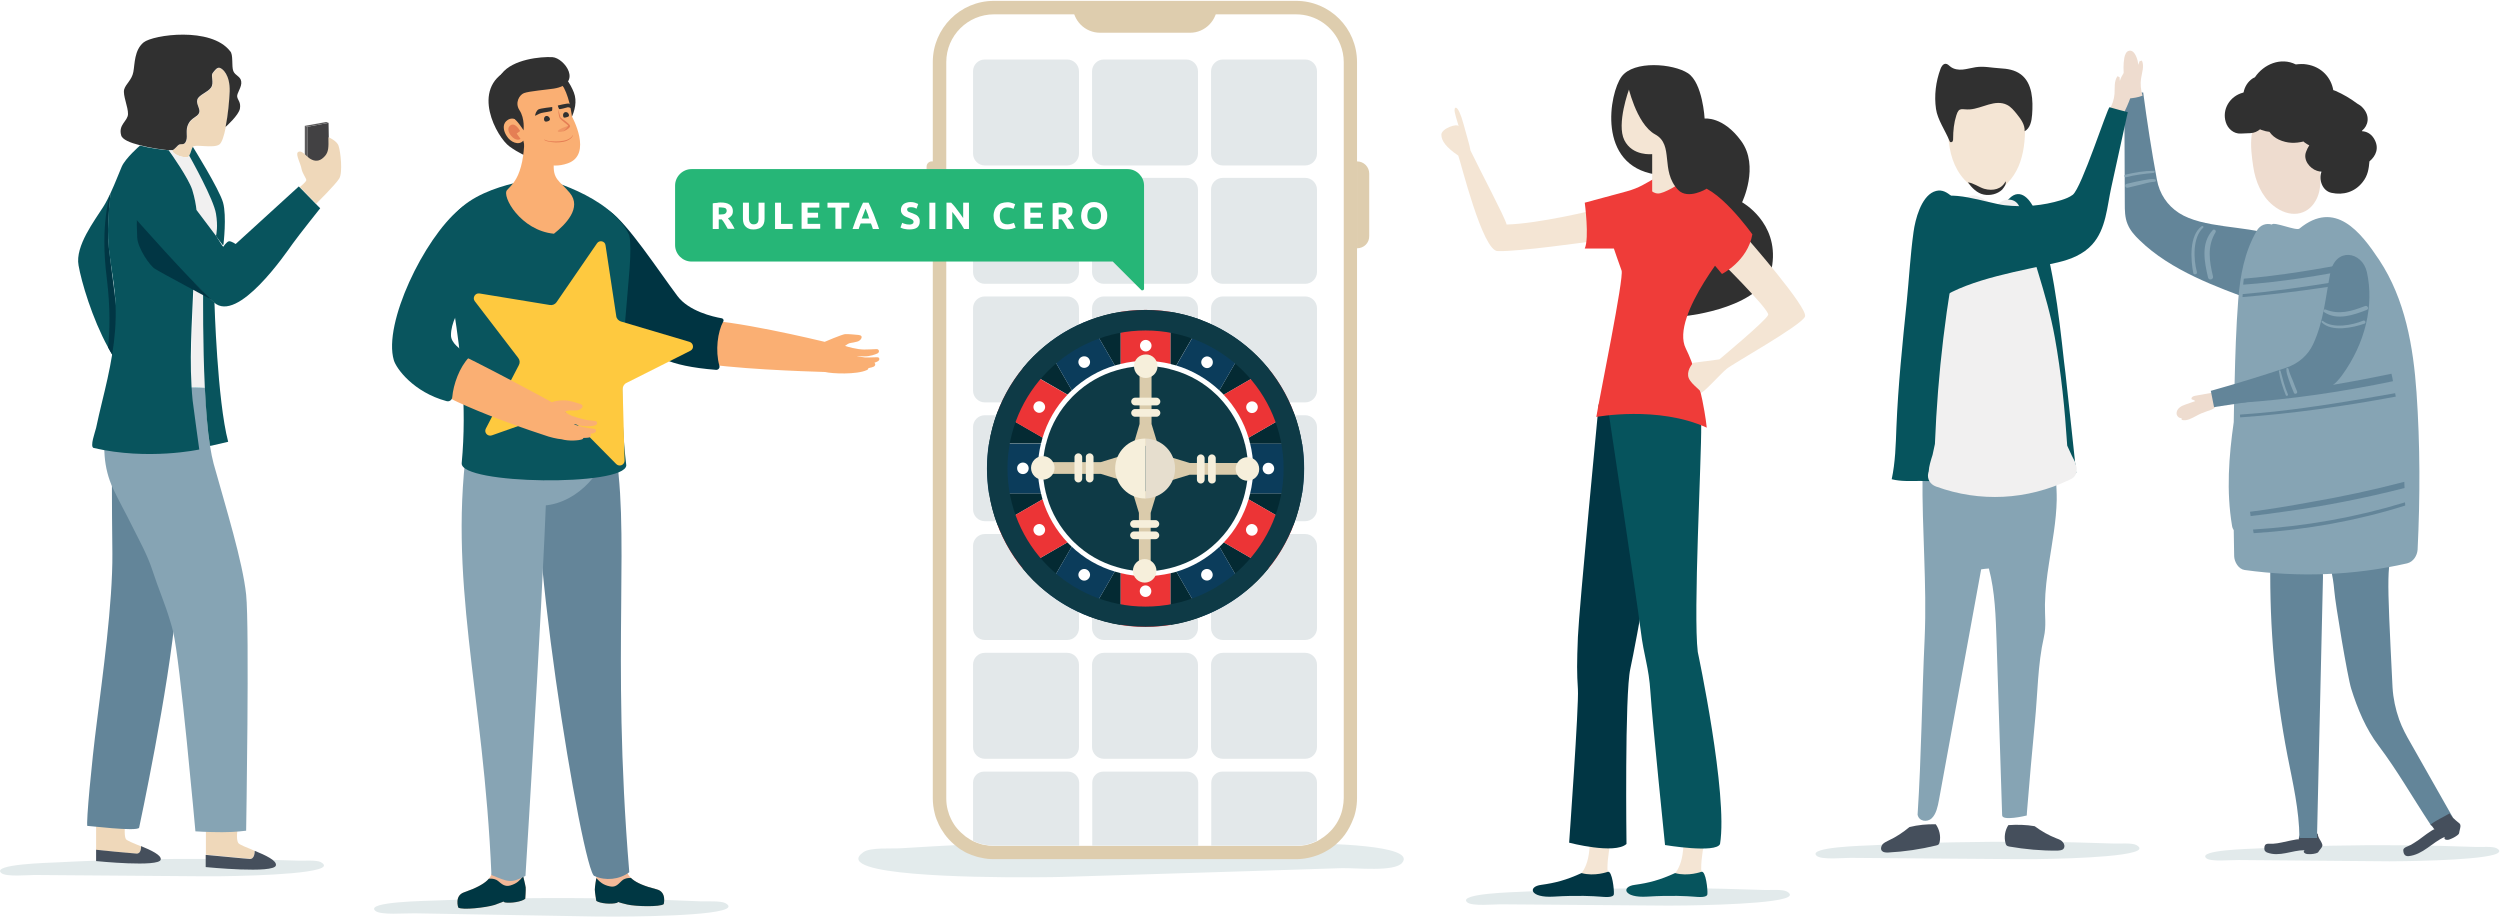 <?xml version="1.0" encoding="utf-8"?>
<!-- Generator: Adobe Illustrator 24.0.2, SVG Export Plug-In . SVG Version: 6.00 Build 0)  -->
<svg version="1.1" id="Layer_1" xmlns="http://www.w3.org/2000/svg" xmlns:xlink="http://www.w3.org/1999/xlink" x="0px" y="0px"
	 viewBox="0 0 1168 429" style="enable-background:new 0 0 1168 429;" xml:space="preserve">
<style type="text/css">
	.st0{fill:#E2EAEB;}
	.st1{fill:#EFD8BA;}
	.st2{fill:#454F5C;}
	.st3{fill:#638599;}
	.st4{fill:#86A4B4;}
	.st5{fill:#08545D;}
	.st6{fill:#013644;}
	.st7{fill:#5C5B5C;}
	.st8{fill:#424143;}
	.st9{fill:#303030;}
	.st10{fill:#F1F0F0;}
	.st11{fill:#4FC3CA;}
	.st12{filter:url(#Adobe_OpacityMaskFilter);}
	.st13{filter:url(#Adobe_OpacityMaskFilter_1_);}
	.st14{mask:url(#XMLID_2_);fill:url(#XMLID_4_);}
	.st15{fill:#E3EBEC;}
	.st16{fill:#DECDAE;}
	.st17{fill:#FFFFFF;}
	.st18{fill:#E3E8EA;}
	.st19{fill:none;}
	.st20{fill:#EEDCCF;}
	.st21{fill:#F4E5D4;}
	.st22{fill:#06545D;}
	.st23{fill:#042A33;}
	.st24{fill:#EC3436;}
	.st25{fill:#0B3C5B;}
	.st26{fill:#0E3A46;}
	.st27{fill:#DACBAB;}
	.st28{fill:#F6EFDB;}
	.st29{fill:#E6DECE;}
	.st30{fill-rule:evenodd;clip-rule:evenodd;fill:#26B677;}
	.st31{fill:#EF3C39;}
	.st32{fill:#FAAF73;}
	.st33{fill:#003442;}
	.st34{clip-path:url(#SVGID_2_);fill:#003743;}
	.st35{fill:#648599;}
	.st36{clip-path:url(#SVGID_4_);fill:#003743;}
	.st37{fill:#87A4B4;}
	.st38{fill:#09555E;}
	.st39{fill:#1E1B1C;}
	.st40{fill:none;stroke:#F5DBD0;stroke-width:0.331;stroke-miterlimit:10;}
	.st41{fill-rule:evenodd;clip-rule:evenodd;fill:#FAAF73;}
	.st42{fill:#E57E54;}
	.st43{opacity:0.5;fill:#E57E54;}
	.st44{fill:#FEC93F;}
</style>
<path id="XMLID_3_" class="st0" d="M148.6,406.1c2.9-0.8,3.8-1.9,1.3-3.3c-2-1.1-7.8-0.6-10.5-0.7c-12.4-0.4-24.9-0.8-37.4-0.8
	c-25.1-0.2-50.3,0.3-75.3,1.6c-3.8,0.2-30.6,0.8-26.2,4.9c2.2,2.1,12.9,0.9,16.8,1c8.6,0.1,17.3,0.1,25.8,0.2
	c17.3,0.1,34.5,0.3,51.7,0.4C98.8,409.5,137.7,409.3,148.6,406.1z"/>
<g>
	<g>
		<path class="st1" d="M44.9,397.1c1.4,0.1,16.9,1.7,18.9,1.8c2.2,0.1,2.1-3.2,2.1-3.5c-3.5-1.4-6.7-2.7-7.1-3.4
			c-1-1.7-0.3-7.7-0.3-7.7v0c-4.6-0.9-10.5-2.2-13.6-3.1v0V397.1z"/>
		<path class="st2" d="M44.9,402.3c0,0,29.5,3,30.2-0.7c0.4-2.1-4.6-4.4-9.2-6.3c0,0.4,0.1,3.6-2.1,3.5c-2.1-0.1-17.5-1.6-18.9-1.8
			V402.3z"/>
		<path class="st3" d="M65,386.7c0,0,13.9-64.8,17.2-102.4c-3.8-12.7-13.2-24-16.6-32.9c-3.9-10.3-9.5-26.4-10.1-38.7v-0.1
			c-1.2-0.1-2.3-0.3-3.2-0.5l0,0.1c0,0-0.1,23.1,0.2,46.3c0.2,23.2-4.7,58.2-7.2,78.4c-2.6,20.1-5.1,47.5-4.5,49
			C40.2,385.6,64.1,388.7,65,386.7z"/>
		<path class="st1" d="M119,397.5c-3.8-1.6-7.3-2.9-7.7-3.7c-1.1-1.8-0.3-6.4-0.3-6.4v-0.1l-14.8,0.9v0.1v11
			c1.6,0.1,18.3,1.8,20.6,1.9C119,401.4,119,397.9,119,397.5z"/>
		<path class="st2" d="M119,397.5c0,0.5,0,3.9-2.3,3.8c-2.2-0.1-19-1.8-20.6-1.9v5.7c0,0,32.1,3.2,32.8-0.8
			C129.4,402,123.9,399.5,119,397.5z"/>
		<path class="st4" d="M98.1,208.2c-1.4-9-1.8-18.1-2.4-27.2c-0.3-2.6-16.6-0.9-16.3,1.7c0.9,8.4-16.9-1.1-25.3-0.6
			c-1.8,4.6-3.1,10.3-4.1,15.3c-2.2,10.3-1.7,21.2,2.8,30.8c2.7,5.8,5.9,11.4,8.7,17.1c3.6,7.3,7.3,13.7,9.8,21.4
			c2.5,7.8,5.8,15.3,8.1,23.1c0.6,1.9,1.1,3.7,1.5,5.4c3.2,12.9,10.4,93.2,10.4,93.2s5.8,0.4,12.6,0.4c6.1,0,11.1-0.7,11.1-0.7
			s1.6-95.1,0-110.3c-1.6-15.3-9.4-40.4-15.2-61.2C99.2,214.3,98.6,211.5,98.1,208.2z"/>
		<path class="st5" d="M36.7,124c1.3,7.5,6.3,24.7,13.8,38.3c1.5,2.8,3.2,5.5,4.9,7.9c0.6-4.4,0.8-8.3,0.6-11.3
			c-1.3-13.7-4-32.3-5.2-43.4c-1-10.4,0.7-23.9,0.9-25.4c0,0,0,0,0,0c-1.1,2.3-2.2,4.6-3.5,6.6C44.4,102.8,35,114.9,36.7,124z"/>
		<path class="st6" d="M49.9,130.1c1.7,13.7,1.4,24.7,0.6,32.2c1.5,2.8,3.2,5.5,4.9,7.9c0.6-4.4,0.8-8.3,0.6-11.3
			c-1.3-13.7-4-32.3-5.2-43.4c-1-10.4,0.7-23.9,0.9-25.4c0,0,0,0,0,0C51.5,90.7,46.6,104.3,49.9,130.1z"/>
		<polygon class="st7" points="143.8,59.2 142.4,58.8 142.4,75.7 143.8,75.7 		"/>
		<polygon class="st8" points="143.8,59.2 143.8,79.7 153.8,76.1 153.5,57.4 		"/>
		<path class="st1" d="M143.1,84.2c-0.1,0.8-2.9,3.1-2.9,3.1l-0.1,0.1l7.6,7.8l0.1-0.1c0,0,9-8.9,10.7-11.7
			c1.7-2.8,0.6-12.6-0.3-15.2c-0.7-2.4-4.7-4.1-4.7-4.1c0.1,4.9-0.1,6.9-1.6,8.7c-0.4,0.5-1,1-1.5,1.4c-2.1,1.5-4.2,0.9-5.9-0.3
			c-0.4-0.3-0.8-0.7-1.2-1c-1.8-1.8-3.2-2.7-4.2-1.7c-1,1.1,1.4,5.3,1.8,7.8C141.4,81.3,143.2,83.4,143.1,84.2z"/>
		<path class="st1" d="M83.9,67.5c-1,0.4-2.2,2.5-3.4,2.7c0.2,2.3,5.9,3.7,7.2,3.2c0.3-0.1,0.5-0.4,0.7-0.7c0.7-1.1,1-3.1,1.7-4.1
			c0.9-1.4,9.6,0.9,12.4-1.1c1.2-0.9,2.2-4.1,3-8.2c1.1-5.4,1.7-12.1,1.9-16.5c0.2-7.8-3.3-10.6-4.6-11c-1.3-0.4-2.4,1.2-3.4,2.5
			c-1,1.3,0.8,4.5-0.7,6.7c-1.5,2.2-5.7,3.4-6.4,5.6c-0.7,2.2,1.6,4.3,0.8,6.3c-0.8,1.9-3.5,2.2-5,5.1c-1.5,2.9-0.2,5.6-1,7.8
			C86.3,67.9,85,67,83.9,67.5z"/>
		<path class="st9" d="M78.8,70.2c0.9,0.1,1.5,0.1,1.6,0c1.2-0.2,2.4-2.3,3.4-2.7c1.1-0.4,2.4,0.5,3.2-1.8c0.8-2.2-0.5-4.9,1-7.8
			c1.4-2.9,4.2-3.2,5-5.1c0.8-1.9-1.5-4.1-0.8-6.3c0.7-2.2,4.9-3.4,6.4-5.6c1.5-2.2-0.2-5.4,0.7-6.7c1-1.3,2.1-2.9,3.4-2.5
			c1.3,0.4,4.8,3.2,4.6,11c-0.2,4.5-0.8,11.2-1.9,16.5l0.1,0c0,0,6.1-5.4,6.6-8.5c0.5-3.1-1.1-3.9-1.3-5.6c-0.2-1.6,2.3-4.5,1.9-7
			c-0.3-2.5-2.8-2.7-3.7-4.9c-0.9-2.2,0.1-7.8-1.5-9.3c-8.9-11.5-35.9-7.7-40.4-4.1c-4.4,3.6-4.1,10.1-4.8,13.8
			c-0.7,3.8-3.5,5.5-4.3,8.2c-0.7,2.7,1.9,8.2,1.8,11.5c-0.1,3.3-4.6,4.9-3.2,9.9c0.5,2,4.2,3.5,8.6,4.6
			C70.3,69.2,76.1,69.9,78.8,70.2z"/>
		<path class="st10" d="M89.1,176c-0.1,1.7,0,3.4,0.1,5l6.5,0.2h0.1c-1.1-21-0.9-42.3-0.8-44.8c-1.4-1.3-2.8-2.7-4.2-4.2
			C90.5,134,89.5,160.9,89.1,176z"/>
		<path class="st10" d="M80.5,70.2c-0.2,0-0.7,0-1.6,0c1.2,1.6,9.2,13,10.9,18.4c1.2,4,1.8,7.6,2,9.5l9.2,12.2c0.3-0.9,1-4.4,0-10.5
			c-1.1-6.7-11.4-25.2-12.5-27.1c-0.2,0.3-0.4,0.6-0.7,0.7C86.4,73.9,80.6,72.4,80.5,70.2z"/>
		<path class="st11" d="M88.9,180.9c0.1,0,0.2,0,0.2,0c0,0,0,0,0,0H88.9z"/>
		<path class="st5" d="M101,110.3l-9.2-12.2c-0.2-2-0.8-5.6-2-9.5C88,83.2,80,71.8,78.8,70.2c-2.8-0.2-8.5-0.9-13.5-2.2l0,0.1
			c0,0-6.6,5.7-8.4,9.7c-1.2,2.7-3,7.6-5.2,12.3c-0.2,1.5-2,15-0.9,25.4c0.9,9.1,2.9,18,3.2,27.2c0.6,15.6-2.7,30.3-6.4,45.4
			c-0.9,3.9-1.9,7.8-2.7,11.8c-0.4,1.8-3.1,8.9-1.1,9.4c25.5,5.9,49.3,0.7,49.3,0.7s-2.6-18.7-3.1-22.9c-1.8-18.1-0.3-36.2,0.4-54.3
			c0-0.2,0-0.4,0-0.7c1.4,1.5,2.9,2.9,4.2,4.2c1.9,1.9,3.7,3.5,5.4,5c11.1,10,33.7-23.2,36.7-27.4c3-4.2,12.9-16.6,12.9-16.6
			l-2.1-2.1l-7.6-7.8l-0.3-0.3l-29.5,26.9c0,0-1.9-1.3-3-1.3c-1.1,0-2.8,2.6-2.8,2.6l-0.5-0.6L101,110.3z"/>
		<path class="st5" d="M106.6,206.4c-5.1-19.3-6.4-64.9-6.4-64.9l0.1-0.1c-1.7-1.4-3.5-3.1-5.4-5c0,2.4-0.2,23.8,0.8,44.8
			c0.5,9.8,1.2,19.5,2.4,27.1l0.8-0.1L106.6,206.4z"/>
		<path class="st11" d="M89.1,181c3.3,0.3,6.5,0.1,6.5,0.1L89.1,181C89.1,181,89.1,181,89.1,181z"/>
		<path class="st5" d="M90.1,68.6c-0.7,1.1-1,3-1.7,4.1c1.1,2,11.4,20.4,12.5,27.1c1,6,0.2,9.6,0,10.5l3.2,4.2l0.3-0.2
			c0,0,1.6-13.4-0.2-19.7S90.1,68.6,90.1,68.6z"/>
		<path class="st6" d="M98.8,140c-11.2-10.3-35-37.3-35-37.3c0.3,0.3,0.1,1.8,0.1,2.2c0.1,2,0.1,4,0.2,6c0.2,5.1,6.1,13.5,8.3,14.7
			C75,127.3,98.5,139.8,98.8,140z"/>
		<polygon class="st7" points="142.4,58.8 152.4,57 153.5,57.4 143.8,59.2 		"/>
	</g>
</g>
<g>
	<g>
		<defs>
			<filter id="Adobe_OpacityMaskFilter" filterUnits="userSpaceOnUse" x="401" y="392.4" width="254.8" height="17.5">
				<feFlood  style="flood-color:white;flood-opacity:1" result="back"/>
				<feBlend  in="SourceGraphic" in2="back" mode="normal"/>
			</filter>
		</defs>
		<mask maskUnits="userSpaceOnUse" x="401" y="392.4" width="254.8" height="17.5" id="XMLID_2_">
			<g class="st12">
				<defs>
					<filter id="Adobe_OpacityMaskFilter_1_" filterUnits="userSpaceOnUse" x="401" y="392.4" width="254.8" height="17.5">
						<feFlood  style="flood-color:white;flood-opacity:1" result="back"/>
						<feBlend  in="SourceGraphic" in2="back" mode="normal"/>
					</filter>
				</defs>
				<mask maskUnits="userSpaceOnUse" x="401" y="392.4" width="254.8" height="17.5" id="XMLID_2_">
					<g class="st13">
					</g>
				</mask>
				
					<linearGradient id="XMLID_4_" gradientUnits="userSpaceOnUse" x1="1144.959" y1="437.585" x2="1222.955" y2="437.585" gradientTransform="matrix(-3.266 1.564581e-02 8.828796e-03 1.828 4391.768 -417.401)">
					<stop  offset="0" style="stop-color:#FFFFFF"/>
					<stop  offset="1" style="stop-color:#000000"/>
				</linearGradient>
				<path id="XMLID_37_" class="st14" d="M405.8,404.8c-5-1.7-6.5-3.8-2.4-6.7c3.3-2.3,13.1-1.5,17.6-1.8
					c20.9-1.3,41.9-2.4,62.9-3.1c42.2-1.3,84.6-1.1,126.8,0.7c6.3,0.3,51.5,0.6,44.4,9.2c-3.6,4.4-21.7,2.3-28.3,2.5
					c-14.5,0.5-29,0.9-43.5,1.4c-29,0.9-58,1.8-87,2.7C489.7,409.9,424.1,410.9,405.8,404.8z"/>
			</g>
		</mask>
		<path id="XMLID_157_" class="st15" d="M405.8,404.8c-5-1.7-6.5-3.8-2.4-6.7c3.3-2.3,13.1-1.5,17.6-1.8c20.9-1.3,41.9-2.4,62.9-3.1
			c42.2-1.3,84.6-1.1,126.8,0.7c6.3,0.3,51.5,0.6,44.4,9.2c-3.6,4.4-21.7,2.3-28.3,2.5c-14.5,0.5-29,0.9-43.5,1.4
			c-29,0.9-58,1.8-87,2.7C489.7,409.9,424.1,410.9,405.8,404.8z"/>
	</g>
	<g>
		<path class="st16" d="M634,29v343.9c0,2-0.2,3.9-0.6,5.8c-0.2,0.9-0.4,1.8-0.7,2.7c-0.2,0.5-0.3,0.9-0.5,1.3
			c-1,2.6-2.3,5.1-3.9,7.3c-0.8,1.1-1.7,2.1-2.7,3.1c-1,1-2,1.9-3.1,2.7c-0.7,0.5-1.5,1.1-2.3,1.5h0c-0.8,0.5-1.6,0.9-2.4,1.3h0
			c-1.2,0.6-2.5,1.1-3.9,1.5h0c-0.9,0.3-1.8,0.5-2.7,0.7c-1.9,0.4-3.8,0.6-5.8,0.6H464.4c-2.1,0-4.1-0.2-6.1-0.7
			c-0.3-0.1-0.6-0.1-1-0.2c-0.4-0.1-0.7-0.2-1.1-0.3c-1.5-0.4-2.9-1-4.3-1.6c-0.7-0.3-1.4-0.7-2-1.1c-0.3-0.2-0.6-0.4-0.9-0.5
			c-0.6-0.4-1.2-0.8-1.8-1.3c-1.8-1.4-3.5-3-4.9-4.7c-0.6-0.7-1.1-1.4-1.6-2.2c-0.8-1.1-1.5-2.3-2.1-3.6c-0.8-1.7-1.5-3.4-1.9-5.2v0
			c-0.6-2.3-0.9-4.7-0.9-7.1V29c0-15.8,12.8-28.6,28.6-28.6h141.1C621.3,0.4,634,13.2,634,29z"/>
		<path class="st17" d="M627.8,29v343.9c0,1.5-0.2,3-0.5,4.5c-0.1,0.7-0.3,1.3-0.5,2.1l-0.4,1.2c-0.7,1.9-1.7,3.8-3,5.5
			c-0.6,0.9-1.4,1.7-2.1,2.4c-0.7,0.7-1.5,1.4-2.4,2.1c-0.4,0.3-0.9,0.7-1.5,1l-0.2,0.2c-0.5,0.3-1,0.6-1.5,0.9l-0.4,0.2
			c-0.9,0.4-1.8,0.8-2.7,1.1l-0.3,0.1c-0.7,0.2-1.4,0.4-2.1,0.6c-1.5,0.3-3,0.4-4.5,0.4H464.4c-1.6,0-3.2-0.2-4.7-0.5
			c-0.5-0.1-1.1-0.2-1.6-0.4c-1.2-0.3-2.3-0.8-3.4-1.3c-0.5-0.3-1.1-0.5-1.5-0.8c-0.3-0.2-0.5-0.3-0.6-0.4l-0.1-0.1
			c-0.4-0.2-0.8-0.5-1.4-0.9c-1.4-1.1-2.7-2.3-3.9-3.7c-0.5-0.6-0.9-1.1-1.3-1.7c-0.6-0.9-1.2-1.9-1.6-2.8c-0.6-1.2-1.1-2.5-1.4-3.8
			l-0.1-0.3c-0.5-1.8-0.7-3.7-0.7-5.6V29c0-12.3,10-22.3,22.3-22.3h141.1c9.4,0,17.4,5.8,20.7,14.1C627.2,23.3,627.8,26.1,627.8,29z
			"/>
		<path class="st16" d="M634,116L634,116V75.4l0,0c3.2,0,5.7,2.6,5.7,5.7v29.1C639.8,113.5,637.2,116,634,116z"/>
		<path class="st16" d="M435.3,95.7h3.4V75.4h-3.4c-1.3,0-2.4,1.1-2.4,2.4v15.6C433,94.7,434,95.7,435.3,95.7z"/>
		<path class="st16" d="M435.3,120.2h3.4V99.9h-3.4c-1.3,0-2.4,1.1-2.4,2.4v15.6C433,119.2,434,120.2,435.3,120.2z"/>
		<path class="st16" d="M556,15.3H514c-7.1,0-12.8-5.7-12.8-12.8l0,0h67.5l0,0C568.7,9.5,563,15.3,556,15.3z"/>
	</g>
	<g>
		<path class="st18" d="M571.3,83.1h38.5c3,0,5.5,2.5,5.5,5.5v38.5c0,3-2.5,5.5-5.5,5.5h-38.5c-3,0-5.5-2.5-5.5-5.5V88.6
			C565.8,85.5,568.3,83.1,571.3,83.1z"/>
		<path class="st18" d="M515.7,83.1h38.5c3,0,5.5,2.5,5.5,5.5v38.5c0,3-2.5,5.5-5.5,5.5h-38.5c-3,0-5.5-2.5-5.5-5.5V88.6
			C510.2,85.5,512.7,83.1,515.7,83.1z"/>
		<path class="st18" d="M460.1,83.1h38.5c3,0,5.5,2.5,5.5,5.5v38.5c0,3-2.5,5.5-5.5,5.5h-38.5c-3,0-5.5-2.5-5.5-5.5V88.6
			C454.6,85.5,457,83.1,460.1,83.1z"/>
		<path class="st18" d="M571.3,138.5h38.5c3,0,5.5,2.5,5.5,5.5v38.5c0,3-2.5,5.5-5.5,5.5h-38.5c-3,0-5.5-2.5-5.5-5.5V144
			C565.8,141,568.3,138.5,571.3,138.5z"/>
		<path class="st18" d="M515.7,138.5h38.5c3,0,5.5,2.5,5.5,5.5v38.5c0,3-2.5,5.5-5.5,5.5h-38.5c-3,0-5.5-2.5-5.5-5.5V144
			C510.2,141,512.7,138.5,515.7,138.5z"/>
		<path class="st18" d="M460.1,138.5h38.5c3,0,5.5,2.5,5.5,5.5v38.5c0,3-2.5,5.5-5.5,5.5h-38.5c-3,0-5.5-2.5-5.5-5.5V144
			C454.6,141,457,138.5,460.1,138.5z"/>
		<path class="st18" d="M571.3,27.8h38.5c3,0,5.5,2.5,5.5,5.5v38.5c0,3-2.5,5.5-5.5,5.5h-38.5c-3,0-5.5-2.5-5.5-5.5V33.3
			C565.8,30.3,568.3,27.8,571.3,27.8z"/>
		<path class="st18" d="M515.7,27.8h38.5c3,0,5.5,2.5,5.5,5.5v38.5c0,3-2.5,5.5-5.5,5.5h-38.5c-3,0-5.5-2.5-5.5-5.5V33.3
			C510.2,30.3,512.7,27.8,515.7,27.8z"/>
		<path class="st18" d="M460.1,27.8h38.5c3,0,5.5,2.5,5.5,5.5v38.5c0,3-2.5,5.5-5.5,5.5h-38.5c-3,0-5.5-2.5-5.5-5.5V33.3
			C454.6,30.3,457,27.8,460.1,27.8z"/>
		<path class="st18" d="M571.3,194h38.5c3,0,5.5,2.5,5.5,5.5V238c0,3-2.5,5.5-5.5,5.5h-38.5c-3,0-5.5-2.5-5.5-5.5v-38.5
			C565.8,196.5,568.3,194,571.3,194z"/>
		<path class="st18" d="M515.7,194h38.5c3,0,5.5,2.5,5.5,5.5V238c0,3-2.5,5.5-5.5,5.5h-38.5c-3,0-5.5-2.5-5.5-5.5v-38.5
			C510.2,196.5,512.7,194,515.7,194z"/>
		<path class="st18" d="M460.1,194h38.5c3,0,5.5,2.5,5.5,5.5V238c0,3-2.5,5.5-5.5,5.5h-38.5c-3,0-5.5-2.5-5.5-5.5v-38.5
			C454.6,196.5,457,194,460.1,194z"/>
		<path class="st18" d="M571.3,249.5h38.5c3,0,5.5,2.5,5.5,5.5v38.5c0,3-2.5,5.5-5.5,5.5h-38.5c-3,0-5.5-2.5-5.5-5.5V255
			C565.8,252,568.3,249.5,571.3,249.5z"/>
		<path class="st18" d="M515.7,249.5h38.5c3,0,5.5,2.5,5.5,5.5v38.5c0,3-2.5,5.5-5.5,5.5h-38.5c-3,0-5.5-2.5-5.5-5.5V255
			C510.2,252,512.7,249.5,515.7,249.5z"/>
		<path class="st18" d="M460.1,249.5h38.5c3,0,5.5,2.5,5.5,5.5v38.5c0,3-2.5,5.5-5.5,5.5h-38.5c-3,0-5.5-2.5-5.5-5.5V255
			C454.6,252,457,249.5,460.1,249.5z"/>
		<path class="st18" d="M571.3,305h38.5c3,0,5.5,2.5,5.5,5.5V349c0,3-2.5,5.5-5.5,5.5h-38.5c-3,0-5.5-2.5-5.5-5.5v-38.5
			C565.8,307.5,568.3,305,571.3,305z"/>
		<path class="st18" d="M515.7,305h38.5c3,0,5.5,2.5,5.5,5.5V349c0,3-2.5,5.5-5.5,5.5h-38.5c-3,0-5.5-2.5-5.5-5.5v-38.5
			C510.2,307.5,512.7,305,515.7,305z"/>
		<path class="st18" d="M460.1,305h38.5c3,0,5.5,2.5,5.5,5.5V349c0,3-2.5,5.5-5.5,5.5h-38.5c-3,0-5.5-2.5-5.5-5.5v-38.5
			C454.6,307.5,457,305,460.1,305z"/>
		<g>
			<path class="st19" d="M626.2,20.7c-3.3-8.2-11.3-14.1-20.7-14.1H464.4c-12.3,0-22.3,10-22.3,22.3v343.9c0,1.9,0.2,3.8,0.7,5.6
				l0.1,0.3c0.4,1.3,0.8,2.5,1.4,3.8c0.5,0.9,1,1.9,1.6,2.8c0.4,0.6,0.8,1.1,1.3,1.7c1.2,1.4,2.5,2.6,3.9,3.7c0.5,0.4,1,0.7,1.4,0.9
				l0.1,0.1c0.2,0.1,0.4,0.2,0.6,0.4c0.5,0.3,1,0.6,1.5,0.8c1.1,0.5,2.2,1,3.4,1.3c0.5,0.2,1,0.3,1.6,0.4c1.5,0.3,3.1,0.5,4.7,0.5
				h101.4v-29.5c0-2.8,2.3-5.1,5.1-5.1h39.2c2.8,0,5.1,2.3,5.1,5.1v27.2l0.1-0.1c0.5-0.3,1-0.6,1.5-0.9l0.2-0.2
				c0.6-0.4,1.1-0.7,1.5-1c0.9-0.7,1.7-1.4,2.4-2.1c0.8-0.8,1.5-1.6,2.1-2.4c1.3-1.8,2.3-3.7,3-5.5l0.4-1.2c0.2-0.7,0.4-1.4,0.5-2.1
				c0.3-1.5,0.5-3,0.5-4.5V29C627.8,26.1,627.2,23.3,626.2,20.7z"/>
			<path class="st18" d="M610.2,360.5H571c-2.8,0-5.1,2.3-5.1,5.1v29.5h39.6c1.5,0,3-0.2,4.5-0.4c0.7-0.2,1.4-0.3,2.1-0.6l0.3-0.1
				c0.9-0.3,1.8-0.7,2.7-1.1l0.2-0.1v-27.2C615.3,362.8,613,360.5,610.2,360.5z"/>
		</g>
		<g>
			<path class="st19" d="M626.2,20.7c-3.3-8.2-11.3-14.1-20.7-14.1H464.4c-12.3,0-22.3,10-22.3,22.3v343.9c0,1.9,0.2,3.8,0.7,5.6
				l0.1,0.3c0.4,1.3,0.8,2.5,1.4,3.8c0.5,0.9,1,1.9,1.6,2.8c0.4,0.6,0.8,1.1,1.3,1.7c1.2,1.4,2.5,2.6,3.9,3.7c0.5,0.4,1,0.7,1.4,0.9
				l0.1,0.1c0.2,0.1,0.4,0.2,0.6,0.4c0.5,0.3,1,0.6,1.5,0.8c1.1,0.5,2.2,1,3.4,1.3c0.5,0.2,1,0.3,1.6,0.4c1.5,0.3,3.1,0.5,4.7,0.5
				h45.8v-29.5c0-2.8,2.3-5.1,5.1-5.1h39.2c2.8,0,5.1,2.3,5.1,5.1v29.5h45.8c1.5,0,3-0.2,4.5-0.4c0.7-0.2,1.4-0.3,2.1-0.6l0.3-0.1
				c0.9-0.3,1.8-0.7,2.7-1.1l0.4-0.2c0.5-0.3,1-0.6,1.5-0.9l0.2-0.2c0.6-0.4,1.1-0.7,1.5-1c0.9-0.7,1.7-1.4,2.4-2.1
				c0.8-0.8,1.5-1.6,2.1-2.4c1.3-1.8,2.3-3.7,3-5.5l0.4-1.2c0.2-0.7,0.4-1.4,0.5-2.1c0.3-1.5,0.5-3,0.5-4.5V29
				C627.8,26.1,627.2,23.3,626.2,20.7z"/>
			<path class="st18" d="M554.6,360.5h-39.2c-2.8,0-5.1,2.3-5.1,5.1v29.5h49.5v-29.5C559.7,362.8,557.4,360.5,554.6,360.5z"/>
		</g>
		<g>
			<path class="st19" d="M626.2,20.7c-3.3-8.2-11.3-14.1-20.7-14.1H464.4c-12.3,0-22.3,10-22.3,22.3v343.9c0,1.9,0.2,3.8,0.7,5.6
				l0.1,0.3c0.4,1.3,0.8,2.5,1.4,3.8c0.5,0.9,1,1.9,1.6,2.8c0.4,0.6,0.8,1.1,1.3,1.7c1.2,1.4,2.5,2.6,3.9,3.7c0.5,0.4,1,0.7,1.4,0.9
				l0.1,0.1c0.2,0.1,0.4,0.2,0.6,0.4c0.4,0.2,0.9,0.5,1.3,0.7v-27.2c0-2.8,2.3-5.1,5.1-5.1h39.2c2.8,0,5.1,2.3,5.1,5.1v29.5h101.4
				c1.5,0,3-0.2,4.5-0.4c0.7-0.2,1.4-0.3,2.1-0.6l0.3-0.1c0.9-0.3,1.8-0.7,2.7-1.1l0.4-0.2c0.5-0.3,1-0.6,1.5-0.9l0.2-0.2
				c0.6-0.4,1.1-0.7,1.5-1c0.9-0.7,1.7-1.4,2.4-2.1c0.8-0.8,1.5-1.6,2.1-2.4c1.3-1.8,2.3-3.7,3-5.5l0.4-1.2c0.2-0.7,0.4-1.4,0.5-2.1
				c0.3-1.5,0.5-3,0.5-4.5V29C627.8,26.1,627.2,23.3,626.2,20.7z"/>
			<path class="st18" d="M498.9,360.5h-39.2c-2.8,0-5.1,2.3-5.1,5.1v27.2c0.1,0,0.1,0.1,0.2,0.1c1.1,0.5,2.2,1,3.4,1.3
				c0.5,0.2,1,0.3,1.6,0.4c1.5,0.3,3.1,0.5,4.7,0.5h39.7v-29.5C504.1,362.8,501.8,360.5,498.9,360.5z"/>
		</g>
	</g>
</g>
<g>
	<path id="XMLID_7_" class="st0" d="M1165.2,399.3c2.6-0.8,3.4-1.8,1.2-3c-1.8-1-7.1-0.5-9.5-0.6c-11.3-0.4-22.6-0.7-34-0.8
		c-22.8-0.2-45.7,0.3-68.4,1.5c-3.4,0.2-27.8,0.7-23.8,4.5c2,1.9,11.7,0.8,15.3,0.9c7.8,0.1,15.7,0.1,23.5,0.2
		c15.7,0.1,31.3,0.3,46.9,0.4C1120,402.4,1155.4,402.2,1165.2,399.3z"/>
	<path id="XMLID_6_" class="st0" d="M996.8,398.1c2.9-0.8,3.8-1.9,1.3-3.3c-2-1.1-7.8-0.6-10.5-0.7c-12.4-0.4-24.9-0.8-37.4-0.8
		c-25.1-0.2-50.3,0.3-75.3,1.6c-3.8,0.2-30.6,0.8-26.2,4.9c2.2,2.1,12.9,0.9,16.8,1c8.6,0.1,17.3,0.1,25.8,0.2
		c17.3,0.1,34.5,0.3,51.7,0.4C947,401.5,986,401.3,996.8,398.1z"/>
	<g id="XMLID_3892_">
		<g id="XMLID_3898_">
			<path id="XMLID_3930_" class="st2" d="M1076.7,397.2c-1.1,1,0.4,1.7,1.1,1.8c1.3,0.1,2.7,0.1,4.1-0.3c0.3-0.1,0.7-0.2,1-0.4
				c0.2-0.2,0.4-0.4,0.5-0.7c0.4-0.6,1.5-1.7,1.6-2.4c0.1-0.6-0.2-1.2-0.5-1.8c-0.6-1.2-1.7-2.4-1.6-3.9c-2.9,0.3-5.7-0.7-8.2,0.1
				c-0.2,1-1,1.9-0.6,2.6c-0.2-0.5-7.3,1.3-8.1,1.4c-1.3,0.3-2.7,0.5-4.1,0.6c-1.1,0.1-3.1-0.4-3.7,0.7c-0.2,0.4-0.3,0.8-0.3,1.3
				c0,0.3,0,0.7,0.1,1c0.2,0.5,0.7,0.9,1.2,1.1C1065,400.5,1070.8,397.2,1076.7,397.2z"/>
			<g id="XMLID_3899_">
				<path id="XMLID_3929_" class="st3" d="M1079.4,262.8c-6.7-0.2-13.3-0.4-20-0.5c-0.4-0.9,1.3-0.1,1.3,0.8
					c-0.4,30.1,2.3,60.3,8,89.9c2.5,12.7,5.5,25.5,5.6,38.5c2.7,0,5.5,0,8.2,0c0.9-40.6,1.9-81.2,2.8-121.9c0-2.1,0-4.4-1.6-5.7
					C1082.5,262.9,1080.9,262.8,1079.4,262.8z"/>
				<path id="XMLID_3928_" class="st3" d="M1135.7,385.5c3.7,0,7.4-1.4,10.2-3.7c-6.5-11.5-13-22.9-19.5-34.4
					c-2.1-3.6-4.1-7.3-5.5-11.2c-1.7-4.8-2.8-9.9-3.1-15c-2.8-56.1-2.8-56.1,1.4-68.2c0.5-1.6,10.7-7.3,0,0
					c-3.9,2.7-18.9,0.5-23.6,1.2c-1,0.2-2.2,0.4-2.9,1.1c-0.8,0.9,0.4,4-0.6,3.4c-8.4-5-2.8,1.8-1.5,17.4c0.4,5.5,6.2,40.4,7.9,45.7
					c2.9,9.3,6.9,18.9,12.8,26.6C1120.3,360.4,1126.4,371.4,1135.7,385.5z"/>
				<path id="XMLID_3925_" class="st3" d="M1053,140.5c10.7,4,21.4-26.3,8-30.9c-12.2-4.2-31.8-2.9-43-10.1
					c-5.4-3.5-9.1-8.9-10.3-15.6c-2.5-13.5-4.6-27.1-6.4-40.7c-2.9,0.2-5.9,0.3-8.8,0.5c0.1,17.1,0.1,34.1,0.2,51.2
					c0,3.3,0,6.7,1.3,9.8c1.2,3,3.4,5.4,5.6,7.5C1014.2,126.5,1036,134.2,1053,140.5z"/>
				<path id="XMLID_3927_" class="st4" d="M1129,183.4c-1.5-21.4-5.3-43.6-17.4-61.9c-8.7-13.1-20.6-28.4-37.3-14.7
					c-1.5,1.2-11.9-3.4-12.9-1.9c-2.5-0.7-5.4,0-7.1,3c-5.7,9.9-7.7,20.9-8.6,32.2c-1,12.9-1.4,26-1.7,39c-0.2,6-0.3,12-0.4,18.1
					c-2.3,16.1-3.5,32.3-0.8,48.4c0.1,0.8,0.4,1.5,0.8,2.1c0.1,4.1,0.1,8.1,0.2,12.2c0.1,2.6,2,6,4.9,6.4
					c25.4,3.5,50.9,2.6,75.9-3.1c2.9-0.7,4.7-3.6,4.9-6.4C1130.7,232.4,1130.7,207.8,1129,183.4z"/>
				<g id="XMLID_3919_">
					<path class="st20" d="M1000.3,36.7c0.4-2.8,1.6-5.8,0.4-8.4c-0.4,0.1-0.7,0.2-1.1,0.3c-0.2,0.6-0.4,1.1-0.6,1.7
						c-0.1-1.4-0.5-2.9-1.1-4.2c-0.6-1.3-1.7-2.7-3.1-2.4c-1.4,0.2-2,1.8-2.3,3.2c-1.1,6.3,0.3,12.8,1.8,19.1
						c2.3-0.1,4.6-0.5,6.7-1.3C1000.2,42.1,999.9,39.3,1000.3,36.7z"/>
					<g id="XMLID_3920_">
						<path id="XMLID_3924_" class="st4" d="M1006.2,79.8c-4.4,0-8.9,0.8-13.2,1.8c-0.8,0.2-0.5,1.4,0.3,1.2c4.2-1.1,8.5-1.6,12.8-2
							C1006.8,80.7,1006.9,79.8,1006.2,79.8z"/>
						<path id="XMLID_3923_" class="st4" d="M1026.4,127.1c-1.6-5.8-2.1-16.2,2.9-20.7c0.5-0.4-0.2-1.1-0.7-0.7
							c-5.9,4.4-5.1,15.7-3.9,21.9C1024.9,128.6,1026.7,128.2,1026.4,127.1z"/>
						<path id="XMLID_3922_" class="st4" d="M1006.9,83.8c-1.8-0.4-3.7,0.1-5.5,0.4c-2.6,0.5-5.2,1-7.8,1.7
							c-1.2,0.3-0.7,2.1,0.5,1.8c1.9-0.5,3.9-0.9,5.8-1.4c2.2-0.5,4.5-1.3,6.8-1.4C1007.3,84.9,1007.5,84,1006.9,83.8z"/>
						<path id="XMLID_3921_" class="st4" d="M1033.9,129.1c-1.7-7.2-2.8-13.9,1.2-20.6c0.5-0.8-0.7-1.7-1.3-1
							c-5.7,6.1-3.9,14.9-2.2,22.2C1032,131.2,1034.3,130.6,1033.9,129.1z"/>
					</g>
				</g>
				<path id="XMLID_3918_" class="st20" d="M1081.8,93.9c1.5-2.5,2.3-5.8,2.3-9.6c-0.1-7.1-1-14.3-4.2-20.5
					c-3.7-7.1-12.3-13.7-20.5-11c-9.6,3.1-8,16.3-6.7,25c1,6.9,3.9,13.8,9.2,18.1C1069.8,102.3,1078,100.6,1081.8,93.9z"/>
				<path id="XMLID_3917_" class="st2" d="M1142.2,391c-0.7,1.4,1.1,1.5,1.9,1.3c1.4-0.5,2.7-1.1,3.9-2c0.3-0.2,0.6-0.5,0.8-0.8
					c0.1-0.3,0.2-0.6,0.2-0.9c0.1-0.8,0.7-2.3,0.5-3.1c-0.1-0.7-0.8-1.1-1.3-1.5c-1.1-0.9-3.1-2.6-3.7-4c-2.7,1.6-6.9,3.5-9,5.3
					c1.1,0.8,1.2,1.5,1.9,2.2c-0.5-0.4-6.7,4.4-7.4,4.9c-1.2,0.8-2.5,1.7-3.8,2.4c-1,0.6-3.2,1-3.4,2.3c0,0.5,0.1,0.9,0.2,1.4
					c0.1,0.3,0.3,0.7,0.5,0.9c0.4,0.5,1.1,0.6,1.7,0.6C1132.1,399.3,1136.3,393.5,1142.2,391z"/>
				<g id="XMLID_3910_">
					<path id="XMLID_3916_" class="st3" d="M1101.7,125.2c-0.4-0.9-0.9-1.9-1.3-2.8c-17.3,3.4-34.6,6.3-52.1,7.8
						c-0.1,0.9-0.2,1.9-0.3,2.8C1066.1,131.7,1084.2,128.8,1101.7,125.2z"/>
					<path id="XMLID_3915_" class="st3" d="M1046.2,185.4c0,0.9,0.1,1.8,0.1,2.8c24.2-1.6,48.3-5.2,71.7-10.1
						c-0.2-1.2-0.4-2.3-0.7-3.5C1093.9,179.5,1070.3,183.4,1046.2,185.4z"/>
					<path id="XMLID_3914_" class="st3" d="M1051.2,239.1c0.1,0.7,0.2,1.3,0.3,2c5.2-0.6,10.3-1.3,15.3-2
						c19.2-2.6,38.2-6.4,56.6-11.1c0-1-0.1-1.9-0.1-2.9c-14.5,3.8-29.3,7-44.5,9.6C1070,236.3,1060.7,237.9,1051.2,239.1z"/>
					<path id="XMLID_3913_" class="st3" d="M1046.5,193.7c0,0.4,0.1,0.9,0.1,1.3c24.6-1.7,49-5.3,72.7-9.7c-0.1-0.5-0.2-1.1-0.3-1.6
						c-18.7,3.3-37.4,6.5-56.5,8.6C1057.2,192.9,1051.8,193.3,1046.5,193.7z"/>
					<path id="XMLID_3912_" class="st3" d="M1047.8,137.4c0,0.5-0.1,0.9-0.1,1.4c19.2-1.6,38.2-4.3,56.8-7.5
						c-0.2-0.6-0.4-1.1-0.7-1.7c-15.4,2.6-30.9,5.1-46.7,6.9C1054,136.8,1050.9,137.1,1047.8,137.4z"/>
					<path id="XMLID_3911_" class="st3" d="M1052.9,249.1c24.5-1.5,48.7-5.9,70.8-12.9c0-0.5,0-1-0.1-1.5c-22.9,7-46.6,11.2-71,12.7
						C1052.7,248,1052.8,248.6,1052.9,249.1z"/>
				</g>
				<g id="XMLID_3900_">
					<path id="XMLID_3907_" class="st20" d="M1021.3,188.9c-1.1,0.4-2.2,0.8-3,1.5c-0.9,0.7-1.5,1.8-1.4,2.9c0.1,1.1,1.2,2.2,2.3,2
						c-0.1,0.3,0,0.7,0.2,0.9c2.3,0.6,4.6-0.8,6.7-1.9c1.6-0.9,3.3-1.6,5.1-2.2c1.5-0.5,3.2-0.9,4-2.3c0.6-1,0.5-2.2,0.2-3.3
						c-0.4-1.1-1-2.1-1.5-3.1c-2.8,0.5-5.5,1-8.3,1.5c-0.5,0.1-0.9,0.2-1.3,0.5c-0.4,0.3-0.6,0.8-0.3,1.2c0.6,0.1,1.2,0.4,1.6,0.8
						C1024,188,1022.6,188.4,1021.3,188.9z"/>
					<g id="XMLID_3901_">
						<path id="XMLID_3906_" class="st3" d="M1105.8,127.1c-2.2-9.7-14.7-11.8-17.1,0.5c-2.2,11.1-3,22.4-8,33.2
							c-2.4,5.1-6.7,9-12.6,11c-11.7,3.9-23.4,7.5-35.2,10.8c0.5,2.5,1,5,1.5,7.6c15.1-2.3,30.2-4.6,45.4-6.8
							c2.9-0.4,5.9-0.9,8.5-2.4c2.5-1.4,4.4-3.6,6-5.8C1105,160.4,1109.3,142.7,1105.8,127.1z"/>
						<path id="XMLID_3905_" class="st4" d="M1064.7,173.4c0.5,3.8,1.8,7.6,3.2,11.2c0.3,0.7,1.3,0.2,1-0.4
							c-1.5-3.5-2.4-7.1-3.4-10.8C1065.4,172.8,1064.6,172.9,1064.7,173.4z"/>
						<path id="XMLID_3904_" class="st4" d="M1104.1,149.8c-4.9,2.1-14.1,3.9-18.8,0.2c-0.5-0.4-0.9,0.3-0.5,0.7
							c4.7,4.5,14.5,2.4,19.9,0.5C1105.6,150.9,1105,149.4,1104.1,149.8z"/>
						<path id="XMLID_3903_" class="st4" d="M1068.2,172.3c-0.1,1.6,0.5,3.2,1,4.7c0.7,2.2,1.6,4.4,2.5,6.5c0.4,1,1.9,0.3,1.5-0.6
							c-0.7-1.6-1.3-3.2-1.9-4.8c-0.7-1.8-1.7-3.8-2.1-5.7C1069.1,171.8,1068.2,171.8,1068.2,172.3z"/>
						<path id="XMLID_3902_" class="st4" d="M1104.9,143c-6.2,2.4-12,4.2-18.4,1.6c-0.7-0.3-1.4,0.8-0.7,1.2
							c6.1,4.1,13.7,1.4,19.9-1C1107,144.4,1106.2,142.5,1104.9,143z"/>
					</g>
				</g>
			</g>
		</g>
		<path id="XMLID_3897_" class="st9" d="M1109.1,64.7c-1.4-2.3-3.5-3.3-5.6-3.4c0-0.1,0-0.2,0.1-0.3c2.8-2.3,3.8-6.6,0.5-10.4
			c-0.9-1.1-1.9-1.7-2.8-2.2c-3.2-2.4-6.6-4.4-10.3-6c-0.3-0.1-0.6-0.2-0.9-0.3c-1-5.8-5.4-10.9-12.4-12c-1.6-0.3-3.4-0.2-5.1,0
			c-7-3.5-15-0.1-19.1,6c-0.3,0.2-0.6,0.3-1,0.5c-2.3,1.5-3.8,3.9-4.3,6.6c-0.1,0-0.2,0-0.3,0.1c-6.1,1.6-9.9,7.8-8,13.8
			c0.9,3,3.7,5.5,7,5.3c1.5-0.1,3.1-0.1,4.6-0.2c1.7-0.1,3.2-0.8,4.4-1.8c0.3,0.2,0.6,0.3,1,0.4c1.1,0.4,2.3,0.7,3.4,0.8
			c1.1,1.6,2.6,2.8,4.3,3.6c4.1,1.9,7.9,1.8,11.6,0.9c0.3,0.3,0.6,0.6,1,0.8c0.5,0.4,1.1,0.7,1.7,1c-0.6,0.9-1.1,1.9-1.5,3
			c-1.5,3.8,1.7,7.8,5.1,8.9c0.7,0.2,1.4,0.4,2.1,0.4c-1.4,3.8,0.4,9,4.7,9.9c5.5,1.2,10.9-0.4,14.5-5c2.5-3.1,2.9-6.3,3.2-9.7
			C1110,72.9,1111.8,69.1,1109.1,64.7z"/>
	</g>
	<g id="XMLID_3872_">
		<path id="XMLID_3891_" class="st4" d="M899.2,298.2c1.1-25.2-1.3-50.9-1-76.3c-0.7-8.8,0.5-17.7,3.6-26c0.2-0.5,0.4-1,0.8-1.4
			c1.2-1.2,3.2-0.6,4.8,0.1c15.1,6.2,32.9,4.7,46.6-4c2.7,4.1,3.5,9.2,4.2,14.1c1.1,7.9,2.3,15.8,2.6,23.8c0,0,0,0,0,0l0,0
			c0.1,1.7,0.1,3.4,0.1,5.1c-0.2,9.9-2.1,19.7-3.6,29.5c-1,6.4-1.8,12.8-1.9,19.3c-0.1,5.3,0.7,10.1-0.5,15.3
			c-2.9,12.7-2.9,26.6-4.2,39.7c-1.3,13.9-2.6,27.9-3.7,41.9c0,0.6-0.1,1.1-0.1,1.7c-0.7,0.2-11.5,2.7-11.5-0.1
			c-0.9-27.1-1.7-54.2-2.6-81.4c-0.4-11.4-0.7-23-3.6-33.9c-1.2,0.1-2.4,0.2-3.6,0.4c-6.6,35.9-13.1,71.8-19.7,107.7
			c-0.6,3.2-1.3,6.6-3.4,8.6c-2.1,2-6,1.5-6.6-1.7C897.7,353.1,897.9,325.7,899.2,298.2z"/>
		<g id="XMLID_3882_">
			<path id="XMLID_3890_" class="st2" d="M938.3,385.5c4.1-0.3,8.3-0.2,12.3,0.5c3.1,2.3,6.6,4.3,10.2,5.7c1.1,0.4,2.2,0.8,2.9,1.7
				c0.8,0.8,1.1,2.2,0.4,3.1c-0.6,0.8-1.8,0.8-2.7,0.9c-7.6,0.1-15.2-0.6-22.7-1.9c-0.4-0.1-0.9-0.2-1.2-0.5c-0.3-0.3-0.4-0.6-0.5-1
				C936.2,391.1,936.7,388,938.3,385.5z"/>
			<path id="XMLID_3889_" class="st2" d="M904.4,385.1c-4.1-0.1-8.3,0.3-12.3,1.3c-3,2.5-6.3,4.7-9.8,6.3c-1,0.5-2.1,1-2.8,1.8
				c-0.7,0.9-1,2.3-0.2,3.1c0.7,0.7,1.8,0.7,2.8,0.7c7.6-0.4,15.1-1.5,22.5-3.3c0.4-0.1,0.9-0.2,1.2-0.6c0.2-0.3,0.3-0.6,0.4-1
				C906.8,390.6,906.1,387.5,904.4,385.1z"/>
			<g id="XMLID_3886_">
				<path class="st21" d="M945.7,49.2c-0.1-1.3-0.2-2.8-1-3.9c-1.2-1.7-3.5-2.2-5.5-2.4c-8.8,0-17.6,0.4-26.5,0.8
					c-0.7,0-1.5,0.1-2.1,0.6c-0.6,0.5-0.9,1.3-1,2.1c-0.6,3.7,0.6,7.5,0.5,11.2c-0.1,3.8,0.1,7.7,0.8,11.5
					c1.3,7.4,4.7,14.2,11.1,18.4c2.1,1.4,4.6,2.5,7.1,2.4c3.4,0,6.6-2,8.9-4.5C946.9,76.2,946.6,61.9,945.7,49.2z"/>
				<path class="st9" d="M937,84.7c-1.7,3.6-5.8,4.7-10,3.5c-2.3-0.7-5.2-2.8-7.6-3c1.8,2.5,4.3,5.1,7.4,5.7c3,0.6,6.4-0.2,8.6-2.3
					C936.3,87.5,937.5,86,937,84.7z"/>
			</g>
			<path class="st9" d="M944.2,34.8c-2.9-2.2-6.4-2.7-9.9-2.9c-3.8-0.2-7.4-1.1-11.3-0.5c-2,0.3-4,0.9-6,1.1c-2,0.2-4.2-0.1-5.8-1.4
				c-0.7-0.5-1.3-1.3-2.2-1.3c-1.2,0-2,1.3-2.4,2.4c-2.2,5.9-3,12.5-2.1,18.7c0.7,5,4.4,10.2,6.3,14.9c0.1,0.2,0.1,0.4,0.3,0.5
				c0.3,0.3,0.9,0.1,1.2-0.3c0.2-0.4,0.2-0.9,0.2-1.3c0-3.6,0.4-7.4,1.5-10.8c1.3-4.2,2.6-2.5,6.4-2.8c5.6-0.4,11.7-4.9,17.3-2.1
				c1.8,0.9,3.2,2.6,4.5,4.2c1.9,2.4,3.9,5,3.7,8.1c2.6-1.3,3.3-4.8,3.5-7.7C949.9,46.9,949.6,38.9,944.2,34.8z"/>
			<path class="st22" d="M965.6,180.1c-0.4-3.8-0.8-7.6-1.3-11.3c-2.6-23.6-5.3-47.5-13.3-69.7c-2-5.5-7-11.9-12.4-6.2
				c-0.7,0.7-1.4,1.4-2.4,2.1c-5.3,3.7-12.5,3.3-18.3,1.1c-5.1-1.9-8.2-9.2-14.5-6.5c-5.9,2.6-8.6,12.9-9.4,18.8
				c-1.5,10.8-2.1,22-3.2,32.9c-2,19.4-4,38.9-4.8,58.4c-0.3,8.1-0.5,16.3-2.2,24.2c4.3,1.1,8.8,0.8,13.3,0.8
				c10.4,0,20.8,1.6,31.2,2.3c8.3,0.6,16.8,0.5,24.9-1.6c1.3-0.3,16.9-3.6,16.8-4.5C968.6,207.4,967.1,193.7,965.6,180.1z"/>
		</g>
		<path class="st10" d="M969.4,216.5c0.2,0,0.3-0.2,0.2-0.4c-0.9-1.6-2.3-4.5-3.8-7.9c-1.1-17-2.8-34-5.8-50.6
			c-3.7-20.6-11.5-39.7-16.2-59.9c-1.4-6-8.5-5.4-11.1-1.3c-0.2,0-0.4,0.1-0.6,0.1c-2.3-2-5-3.6-8.4-4.9c-3.8-1.4-7.7,2.2-7.7,5.9
			c0,3.9-0.1,7.9-0.2,11.9c-6.6,32.2-10.5,65-11.8,97.9c0,0,0,0.1,0,0.1c-0.4,1.7-0.7,3.4-1.1,5.1c-0.8,2.5-1.7,5.4-1.8,7.7
			c-0.1,0.2-0.1,0.4-0.2,0.7c-0.7,2.9,0.9,5.4,3.6,6.4c20.6,7.5,42.6,6.3,62.3-3.1c0.3-0.1,0.5-0.3,0.7-0.4c0.2-0.1,0.3-0.1,0.5-0.2
			c0.3-0.2,0.6-0.5,0.9-0.7c0.7-0.7,1.1-1.6,1.2-2.6C970.5,218.8,970.1,217.4,969.4,216.5z"/>
		<g id="XMLID_3877_">
			<path id="XMLID_3880_" class="st20" d="M990.4,37.8c0.4-1.4,1.1-2.7,2-3.9c0.8-1.1,2.2-2.3,3.6-1.7c1.3,0.5,1.6,2.2,1.5,3.6
				c-0.3,6.4-3,12.4-5.8,18.3c-2.2-0.6-4.4-1.5-6.3-2.7c1.4-2.3,2.3-4.9,2.5-7.5c0.2-2.8-0.3-6,1.4-8.3c0.3,0.2,0.7,0.3,1,0.5
				C990.3,36.6,990.3,37.2,990.4,37.8z"/>
			<g id="XMLID_3878_">
				<path id="XMLID_3879_" class="st22" d="M906.2,139.7c-8.2,5.5-5.4-26.4-5.8-30.3c-0.5-4.5-1.2-12.2,2.7-15.6
					c6.8-6.1,25.4,1.2,33.6,2.1c8.8,1,17.8,0.2,26.3-2.4c1.9-0.6,3.8-1.3,5.4-2.5c4.2-3.3,16.3-41.1,17.2-40.9
					c2.8,0.8,5.7,1.6,8.5,2.3c-2.6,11.7-5.1,23.4-7.7,35.1c-2,9-2.4,19.5-8.9,26.7c-4.1,4.6-10.1,7-16.1,8.4
					C945.5,126.3,920.3,130.2,906.2,139.7z"/>
			</g>
		</g>
	</g>
</g>
<g>
	<g>
		<g>
			<g>
				<g>
					<path class="st23" d="M462.1,230.5c0.8,5.2,2.2,10.2,4,14.9l25.8-14.9H462.1z"/>
				</g>
				<g>
					<path class="st23" d="M488.6,161.3c-4,3.3-7.7,6.9-10.9,10.9l25.8,14.9L488.6,161.3z"/>
				</g>
				<g>
					<path class="st23" d="M466.1,192.3c-1.8,4.8-3.2,9.7-4,14.9h29.8L466.1,192.3z"/>
				</g>
				<g>
					<path class="st23" d="M523.6,145.7c-5.2,0.8-10.2,2.2-14.9,4l14.9,25.8V145.7z"/>
				</g>
				<g>
					<path class="st23" d="M561.7,149.7c-4.8-1.8-9.7-3.2-14.9-4v29.8L561.7,149.7z"/>
				</g>
				<g>
					<path class="st23" d="M608.3,207.3c-0.8-5.2-2.2-10.2-4-14.9l-25.8,14.9H608.3z"/>
				</g>
				<g>
					<path class="st23" d="M592.7,172.3c-3.3-4-6.9-7.7-10.9-10.9l-14.9,25.8L592.7,172.3z"/>
				</g>
				<g>
					<path class="st23" d="M508.7,288c4.8,1.8,9.7,3.2,14.9,4v-29.8L508.7,288z"/>
				</g>
				<g>
					<path class="st23" d="M546.8,292c5.2-0.8,10.2-2.2,14.9-4l-14.9-25.8V292z"/>
				</g>
				<g>
					<path class="st23" d="M581.8,276.4c4-3.2,7.7-6.9,10.9-10.9l-25.8-14.9L581.8,276.4z"/>
				</g>
				<g>
					<path class="st23" d="M477.7,265.5c3.2,4,6.9,7.7,10.9,10.9l14.9-25.8L477.7,265.5z"/>
				</g>
				<g>
					<path class="st23" d="M578.5,230.5l25.8,14.9c1.8-4.8,3.2-9.7,4-14.9H578.5z"/>
				</g>
			</g>
			<g>
				<g>
					<path class="st24" d="M604.3,192.4c-2.8-7.3-6.7-14.1-11.6-20.1l-22,12.7c5.3,5.6,9.4,12.4,11.6,20.1L604.3,192.4z"/>
				</g>
				<g>
					<path class="st25" d="M581.8,161.4c-6-4.9-12.8-8.8-20.1-11.6l-12.7,22c7.6,2.2,14.5,6.3,20.1,11.6L581.8,161.4z"/>
				</g>
				<g>
					<path class="st25" d="M582.9,230.5h25.5c0.6-3.8,0.9-7.7,0.9-11.6c0-3.9-0.3-7.8-0.9-11.6h-25.5c0.9,3.7,1.4,7.6,1.4,11.6
						C584.3,222.9,583.8,226.7,582.9,230.5z"/>
				</g>
				<g>
					<path class="st25" d="M487.5,207.3h-25.5c-0.6,3.8-0.9,7.6-0.9,11.6c0,3.9,0.3,7.8,0.9,11.6h25.5c-0.9-3.7-1.4-7.6-1.4-11.6
						C486.1,214.9,486.6,211,487.5,207.3z"/>
				</g>
				<g>
					<path class="st24" d="M546.8,171.2v-25.5c-3.8-0.6-7.6-0.9-11.6-0.9c-3.9,0-7.8,0.3-11.6,0.9v25.5c3.7-0.9,7.6-1.4,11.6-1.4
						C539.2,169.8,543.1,170.3,546.8,171.2z"/>
				</g>
				<g>
					<path class="st24" d="M592.7,265.5c4.9-6,8.8-12.8,11.6-20.1l-22-12.7c-2.2,7.6-6.3,14.5-11.6,20.1L592.7,265.5z"/>
				</g>
				<g>
					<path class="st25" d="M508.7,149.7c-7.3,2.8-14.1,6.7-20.1,11.6l12.7,22c5.6-5.3,12.4-9.4,20.1-11.6L508.7,149.7z"/>
				</g>
				<g>
					<path class="st24" d="M523.6,266.5V292c3.8,0.6,7.7,0.9,11.6,0.9c3.9,0,7.8-0.3,11.6-0.9v-25.4c-3.7,0.9-7.6,1.4-11.6,1.4
						C531.2,268,527.3,267.4,523.6,266.5z"/>
				</g>
				<g>
					<path class="st24" d="M466.1,245.4c2.8,7.3,6.7,14.1,11.6,20.1l22-12.7c-5.3-5.6-9.4-12.4-11.6-20.1L466.1,245.4z"/>
				</g>
				<g>
					<path class="st24" d="M477.7,172.3c-4.9,6-8.8,12.8-11.6,20.1l22,12.7c2.2-7.6,6.3-14.5,11.6-20.1L477.7,172.3z"/>
				</g>
				<g>
					<path class="st25" d="M561.7,288c7.3-2.8,14.1-6.7,20.1-11.6l-12.7-22c-5.6,5.3-12.4,9.4-20.1,11.6L561.7,288z"/>
				</g>
				<g>
					<path class="st25" d="M488.6,276.4c6,4.9,12.8,8.8,20.1,11.6l12.7-22c-7.6-2.2-14.5-6.3-20.1-11.6L488.6,276.4z"/>
				</g>
				<g>
					<path class="st26" d="M584.3,218.9c0-4-0.5-7.9-1.4-11.6c-0.2-0.7-0.4-1.5-0.6-2.2c-2.2-7.6-6.3-14.5-11.6-20.1
						c-0.5-0.5-1.1-1.1-1.6-1.6c-5.6-5.3-12.5-9.4-20.1-11.6c-0.7-0.2-1.5-0.4-2.2-0.6c-3.7-0.9-7.6-1.4-11.6-1.4
						c-4,0-7.9,0.5-11.6,1.4c-0.7,0.2-1.5,0.4-2.2,0.6c-7.6,2.2-14.5,6.3-20.1,11.6c-0.5,0.5-1.1,1.1-1.6,1.6
						c-5.3,5.6-9.4,12.4-11.6,20.1c-0.2,0.7-0.4,1.5-0.6,2.2c-0.9,3.7-1.4,7.6-1.4,11.6c0,4,0.5,7.9,1.4,11.6
						c0.2,0.7,0.4,1.5,0.6,2.2c2.2,7.6,6.3,14.5,11.6,20.1c0.5,0.6,1.1,1.1,1.6,1.6c5.6,5.3,12.4,9.4,20.1,11.6
						c0.7,0.2,1.5,0.4,2.2,0.6c3.7,0.9,7.6,1.4,11.6,1.4c4,0,7.9-0.5,11.6-1.4c0.7-0.2,1.5-0.4,2.2-0.6c7.6-2.2,14.5-6.3,20.1-11.6
						c0.5-0.5,1.1-1.1,1.6-1.6c5.3-5.6,9.4-12.4,11.6-20.1c0.2-0.7,0.4-1.5,0.6-2.2C583.8,226.7,584.3,222.9,584.3,218.9z"/>
					<path class="st17" d="M535.2,269.2c-3.9,0-7.9-0.5-11.9-1.5l-0.3-0.1c-0.6-0.2-1.3-0.3-1.9-0.5c-7.6-2.2-14.8-6.3-20.6-11.9
						c-0.6-0.5-1.1-1.1-1.6-1.6c-5.5-5.8-9.7-12.9-11.9-20.6c-0.2-0.7-0.4-1.3-0.5-2l-0.1-0.2c-1-4-1.5-8-1.5-11.9
						c0-3.9,0.5-7.9,1.5-11.9l0.1-0.2c0.2-0.7,0.3-1.4,0.5-2c2.2-7.6,6.3-14.8,11.9-20.6c0.5-0.6,1.1-1.1,1.6-1.6
						c5.8-5.5,12.9-9.7,20.6-11.9c0.7-0.2,1.3-0.4,2-0.5l0.2-0.1c8-2,15.7-2,23.8,0l0.2,0.1c0.7,0.2,1.4,0.3,2,0.5
						c7.6,2.2,14.8,6.4,20.6,11.9c0.6,0.5,1.1,1.1,1.6,1.6c5.5,5.8,9.7,12.9,11.9,20.6c0.2,0.7,0.4,1.3,0.5,2l0.1,0.2
						c1,4,1.5,8,1.5,11.9c0,3.9-0.5,7.9-1.5,11.9c-0.2,0.9-0.4,1.6-0.6,2.3c-2.2,7.6-6.3,14.8-11.9,20.6c-0.5,0.6-1.1,1.1-1.6,1.6
						c-5.8,5.5-12.9,9.7-20.6,11.9c-0.7,0.2-1.3,0.4-2,0.5C543.1,268.7,539.1,269.2,535.2,269.2z M535.2,171
						c-3.7,0-7.5,0.5-11.3,1.4l-0.3,0.1c-0.6,0.2-1.3,0.3-1.9,0.5c-7.3,2.1-14.1,6-19.6,11.3c-0.5,0.5-1.1,1-1.6,1.6
						c-5.3,5.5-9.2,12.3-11.3,19.6c-0.2,0.6-0.3,1.3-0.5,1.9l-0.1,0.2c-0.9,3.8-1.4,7.6-1.4,11.3c0,3.7,0.5,7.5,1.4,11.3l0.1,0.3
						c0.2,0.6,0.3,1.3,0.5,1.9c2.1,7.3,6.1,14.1,11.3,19.6c0.5,0.5,1,1.1,1.6,1.6c5.5,5.3,12.3,9.2,19.6,11.3
						c0.6,0.2,1.2,0.3,1.8,0.5l0.3,0.1c7.7,1.9,15,1.9,22.6,0c0.9-0.2,1.5-0.4,2.2-0.6c7.3-2.1,14.1-6,19.6-11.3
						c0.5-0.5,1.1-1,1.6-1.6c5.3-5.5,9.2-12.3,11.3-19.6c0.2-0.6,0.3-1.3,0.5-1.9c1-4.1,1.5-7.9,1.5-11.6c0-3.7-0.5-7.5-1.4-11.3
						l-0.1-0.2c-0.2-0.6-0.3-1.3-0.5-1.9c-2.1-7.3-6.1-14.1-11.3-19.6c-0.5-0.5-1-1.1-1.6-1.6c-5.5-5.3-12.3-9.2-19.6-11.3
						c-0.6-0.2-1.3-0.3-1.9-0.5l-0.2-0.1C542.7,171.4,538.9,171,535.2,171z"/>
				</g>
			</g>
			<g>
				<path class="st26" d="M535.2,154.4c35.6,0,64.5,28.9,64.5,64.5c0,35.6-28.9,64.5-64.5,64.5c-35.6,0-64.5-28.9-64.5-64.5
					C470.7,183.3,499.7,154.4,535.2,154.4L535.2,154.4z M535.2,144.8c-40.9,0-74,33.1-74,74c0,40.9,33.1,74,74,74
					c40.9,0,74-33.1,74-74C609.2,178,576.1,144.8,535.2,144.8L535.2,144.8z"/>
			</g>
			<g>
				<path class="st17" d="M538,161.5c0,1.5-1.2,2.7-2.7,2.7c-1.5,0-2.7-1.2-2.7-2.7c0-1.5,1.2-2.7,2.7-2.7
					C536.7,158.8,538,160,538,161.5z"/>
			</g>
			<g>
				<path class="st17" d="M508.9,167.8c0.8,1.3,0.3,3-1,3.7c-1.3,0.8-3,0.3-3.7-1c-0.8-1.3-0.3-3,1-3.7
					C506.5,166.1,508.2,166.5,508.9,167.8z"/>
			</g>
			<g>
				<path class="st17" d="M486.9,187.8c1.3,0.8,1.8,2.4,1,3.7c-0.8,1.3-2.4,1.8-3.7,1c-1.3-0.8-1.8-2.4-1-3.7
					C483.9,187.5,485.6,187.1,486.9,187.8z"/>
			</g>
			<g>
				<path class="st17" d="M477.9,216.1c1.5,0,2.7,1.2,2.7,2.7c0,1.5-1.2,2.7-2.7,2.7c-1.5,0-2.7-1.2-2.7-2.7
					C475.1,217.4,476.4,216.1,477.9,216.1z"/>
			</g>
			<g>
				<path class="st17" d="M484.2,245.2c1.3-0.8,3-0.3,3.7,1c0.8,1.3,0.3,3-1,3.7c-1.3,0.8-3,0.3-3.7-1
					C482.4,247.6,482.9,245.9,484.2,245.2z"/>
			</g>
			<g>
				<path class="st17" d="M504.2,267.2c0.8-1.3,2.4-1.8,3.7-1c1.3,0.8,1.8,2.4,1,3.7c-0.8,1.3-2.4,1.8-3.7,1
					C503.9,270.1,503.4,268.5,504.2,267.2z"/>
			</g>
			<g>
				<path class="st17" d="M532.5,276.2c0-1.5,1.2-2.7,2.7-2.7c1.5,0,2.7,1.2,2.7,2.7c0,1.5-1.2,2.7-2.7,2.7
					C533.7,278.9,532.5,277.7,532.5,276.2z"/>
			</g>
			<g>
				<path class="st17" d="M561.5,269.9c-0.7-1.3-0.3-3,1-3.7c1.3-0.8,3-0.3,3.7,1c0.8,1.3,0.3,3-1,3.7
					C564,271.6,562.3,271.2,561.5,269.9z"/>
			</g>
			<g>
				<path class="st17" d="M583.5,249.9c-1.3-0.8-1.8-2.4-1-3.7c0.8-1.3,2.4-1.8,3.7-1c1.3,0.8,1.8,2.4,1,3.7
					C586.5,250.2,584.8,250.7,583.5,249.9z"/>
			</g>
			<g>
				<path class="st17" d="M592.6,221.6c-1.5,0-2.7-1.2-2.7-2.7c0-1.5,1.2-2.7,2.7-2.7c1.5,0,2.7,1.2,2.7,2.7
					C595.3,220.4,594.1,221.6,592.6,221.6z"/>
			</g>
			<g>
				<path class="st17" d="M586.3,192.6c-1.3,0.8-3,0.3-3.7-1c-0.8-1.3-0.3-3,1-3.7c1.3-0.8,3-0.3,3.7,1
					C588,190.1,587.6,191.8,586.3,192.6z"/>
			</g>
			<g>
				<path class="st17" d="M566.3,170.6c-0.8,1.3-2.4,1.8-3.7,1c-1.3-0.8-1.8-2.4-1-3.7c0.8-1.3,2.4-1.8,3.7-1
					C566.6,167.6,567,169.3,566.3,170.6z"/>
			</g>
			<g>
				<g>
					<polygon class="st27" points="540.8,207.3 538,198.1 538,171.5 532.4,171.5 532.4,198.1 529.7,207.3 532.4,207.3 532.4,208.3 
						538,208.3 538,207.3 					"/>
				</g>
				<g>
					<path class="st28" d="M540.8,171.1c0,3.1-2.5,5.5-5.5,5.5c-3.1,0-5.5-2.5-5.5-5.5c0-3.1,2.5-5.5,5.5-5.5
						C538.3,165.5,540.8,168,540.8,171.1z"/>
				</g>
				<g>
					<path class="st28" d="M542.1,187.6c0,1-0.8,1.8-1.8,1.8h-10c-1,0-1.8-0.8-1.8-1.8l0,0c0-1,0.8-1.8,1.8-1.8h10
						C541.2,185.8,542.1,186.6,542.1,187.6L542.1,187.6z"/>
				</g>
				<g>
					<path class="st28" d="M542.1,192.9c0,1-0.8,1.8-1.8,1.8h-10c-1,0-1.8-0.8-1.8-1.8l0,0c0-1,0.8-1.8,1.8-1.8h10
						C541.2,191.1,542.1,191.9,542.1,192.9L542.1,192.9z"/>
				</g>
			</g>
			<g>
				<g>
					<polygon class="st27" points="523.4,213.1 514.3,215.9 487.7,215.9 487.7,221.4 514.3,221.4 523.4,224.2 523.4,221.4 
						524.4,221.4 524.4,215.9 523.4,215.9 					"/>
				</g>
				<g>
					<path class="st28" d="M487.2,213.1c3.1,0,5.5,2.5,5.5,5.5c0,3.1-2.5,5.5-5.5,5.5c-3.1,0-5.5-2.5-5.5-5.5
						C481.7,215.6,484.2,213.1,487.2,213.1z"/>
				</g>
				<g>
					<path class="st28" d="M503.8,211.8c1,0,1.8,0.8,1.8,1.8v10c0,1-0.8,1.8-1.8,1.8l0,0c-1,0-1.8-0.8-1.8-1.8v-10
						C502,212.6,502.8,211.8,503.8,211.8L503.8,211.8z"/>
				</g>
				<g>
					<path class="st28" d="M509.1,211.8c1,0,1.8,0.8,1.8,1.8v10c0,1-0.8,1.8-1.8,1.8l0,0c-1,0-1.8-0.8-1.8-1.8v-10
						C507.2,212.6,508.1,211.8,509.1,211.8L509.1,211.8z"/>
				</g>
			</g>
			<g>
				<g>
					<polygon class="st27" points="529.3,230.4 532.1,239.6 532.1,266.2 537.6,266.2 537.6,239.6 540.4,230.4 537.6,230.4 
						537.6,229.5 532.1,229.5 532.1,230.4 					"/>
				</g>
				<g>
					<path class="st28" d="M529.3,266.7c0-3.1,2.5-5.5,5.5-5.5s5.5,2.5,5.5,5.5c0,3.1-2.5,5.5-5.5,5.5S529.3,269.7,529.3,266.7z"/>
				</g>
				<g>
					<path class="st28" d="M528,250.1c0-1,0.8-1.8,1.8-1.8h10c1,0,1.8,0.8,1.8,1.8l0,0c0,1-0.8,1.8-1.8,1.8h-10
						C528.8,251.9,528,251.1,528,250.1L528,250.1z"/>
				</g>
				<g>
					<path class="st28" d="M528,244.8c0-1,0.8-1.8,1.8-1.8h10c1,0,1.8,0.8,1.8,1.8l0,0c0,1-0.8,1.8-1.8,1.8h-10
						C528.8,246.6,528,245.8,528,244.8L528,244.8z"/>
				</g>
			</g>
			<g>
				<g>
					<polygon class="st27" points="546.6,224.6 555.8,221.8 582.4,221.8 582.4,216.3 555.8,216.3 546.6,213.5 546.6,216.3 
						545.6,216.3 545.6,221.8 546.6,221.8 					"/>
				</g>
				<g>
					<path class="st28" d="M582.8,224.6c-3.1,0-5.5-2.5-5.5-5.5c0-3.1,2.5-5.5,5.5-5.5c3.1,0,5.5,2.5,5.5,5.5
						C588.4,222.1,585.9,224.6,582.8,224.6z"/>
				</g>
				<g>
					<path class="st28" d="M566.2,225.9c-1,0-1.8-0.8-1.8-1.8v-10c0-1,0.8-1.8,1.8-1.8l0,0c1,0,1.8,0.8,1.8,1.8v10
						C568.1,225.1,567.3,225.9,566.2,225.9L566.2,225.9z"/>
				</g>
				<g>
					<path class="st28" d="M561,225.9c-1,0-1.8-0.8-1.8-1.8v-10c0-1,0.8-1.8,1.8-1.8l0,0c1,0,1.8,0.8,1.8,1.8v10
						C562.8,225.1,562,225.9,561,225.9L561,225.9z"/>
				</g>
			</g>
			<g>
				<g>
					<path class="st29" d="M549,218.9c0-7.7-6.2-13.9-13.8-14v28C542.9,232.7,549,226.5,549,218.9z"/>
				</g>
				<g>
					<path class="st28" d="M535,204.9c-7.7,0-14,6.3-14,14c0,7.7,6.3,14,14,14c0.1,0,0.1,0,0.2,0v-28
						C535.2,204.9,535.1,204.9,535,204.9z"/>
				</g>
			</g>
		</g>
	</g>
</g>
<g>
	<g>
		<path class="st30" d="M323.1,79h203.7c4.2,0,7.7,3.5,7.7,7.7v25.4v2.4v20.3c0,0.4-0.2,0.7-0.5,0.8s-0.7,0.1-0.9-0.2l-13.2-13.2
			H323.1c-4.2,0-7.7-3.5-7.7-7.7V86.7C315.4,82.5,318.9,79,323.1,79z"/>
	</g>
	<g>
		<path class="st17" d="M336.7,94.6c1.8,0,3.2,0.3,4.2,1c1,0.7,1.5,1.7,1.5,3c0,0.9-0.2,1.6-0.6,2.1s-1,1-1.7,1.3
			c0.2,0.3,0.5,0.7,0.8,1c0.3,0.4,0.5,0.8,0.8,1.2c0.3,0.4,0.5,0.9,0.8,1.3c0.2,0.5,0.5,0.9,0.7,1.4H340c-0.2-0.4-0.5-0.8-0.7-1.2
			c-0.2-0.4-0.5-0.8-0.7-1.2c-0.2-0.4-0.5-0.8-0.7-1.1c-0.2-0.3-0.5-0.7-0.7-0.9h-1.4v4.5h-2.8v-12c0.6-0.1,1.2-0.2,1.9-0.2
			C335.6,94.6,336.2,94.6,336.7,94.6z M336.8,96.9c-0.2,0-0.4,0-0.5,0c-0.2,0-0.3,0-0.5,0v3.3h0.8c1,0,1.8-0.1,2.2-0.4
			c0.4-0.3,0.7-0.7,0.7-1.3c0-0.6-0.2-1-0.7-1.3C338.4,97.1,337.7,96.9,336.8,96.9z"/>
		<path class="st17" d="M352,107.2c-0.9,0-1.6-0.1-2.2-0.4c-0.6-0.2-1.1-0.6-1.5-1c-0.4-0.4-0.7-0.9-0.9-1.5c-0.2-0.6-0.3-1.3-0.3-2
			v-7.6h2.8v7.4c0,0.5,0.1,0.9,0.2,1.3c0.1,0.3,0.3,0.6,0.5,0.8c0.2,0.2,0.4,0.4,0.7,0.5c0.3,0.1,0.6,0.1,0.9,0.1
			c0.7,0,1.2-0.2,1.6-0.6c0.4-0.4,0.6-1.1,0.6-2.1v-7.4h2.8v7.6c0,0.7-0.1,1.4-0.3,2c-0.2,0.6-0.5,1.1-0.9,1.5
			c-0.4,0.4-0.9,0.8-1.6,1C353.6,107.1,352.9,107.2,352,107.2z"/>
		<path class="st17" d="M370.3,104.6v2.4h-8.2V94.7h2.8v9.9H370.3z"/>
		<path class="st17" d="M374.5,107V94.7h8.3v2.3h-5.5v2.4h4.9v2.3h-4.9v2.9h5.9v2.3H374.5z"/>
		<path class="st17" d="M396.8,94.7v2.3h-3.7v9.9h-2.8v-9.9h-3.7v-2.3H396.8z"/>
		<path class="st17" d="M407.8,107c-0.1-0.4-0.3-0.9-0.4-1.3c-0.2-0.4-0.3-0.9-0.5-1.3h-4.8c-0.2,0.4-0.3,0.9-0.5,1.3
			c-0.2,0.4-0.3,0.9-0.4,1.3h-2.9c0.5-1.3,0.9-2.5,1.3-3.7c0.4-1.1,0.8-2.2,1.2-3.2c0.4-1,0.8-1.9,1.2-2.8s0.8-1.8,1.2-2.6h2.6
			c0.4,0.8,0.8,1.7,1.2,2.6c0.4,0.9,0.8,1.8,1.2,2.8c0.4,1,0.8,2,1.2,3.2s0.9,2.3,1.3,3.7H407.8z M404.4,97.5
			c-0.1,0.2-0.2,0.4-0.3,0.7c-0.1,0.3-0.3,0.7-0.4,1.1c-0.2,0.4-0.3,0.8-0.5,1.3s-0.4,1-0.6,1.5h3.5c-0.2-0.5-0.4-1-0.5-1.5
			s-0.3-0.9-0.5-1.3c-0.2-0.4-0.3-0.8-0.4-1.1S404.5,97.7,404.4,97.5z"/>
		<path class="st17" d="M424.8,104.9c0.4,0,0.7,0,1-0.1c0.3-0.1,0.5-0.2,0.6-0.3c0.2-0.1,0.3-0.2,0.3-0.4c0.1-0.2,0.1-0.3,0.1-0.5
			c0-0.4-0.2-0.7-0.6-1c-0.4-0.3-1-0.5-1.9-0.9c-0.4-0.1-0.8-0.3-1.2-0.5c-0.4-0.2-0.8-0.4-1.1-0.7c-0.3-0.3-0.6-0.6-0.8-1
			s-0.3-0.9-0.3-1.4s0.1-1.1,0.3-1.5c0.2-0.5,0.5-0.8,0.9-1.2c0.4-0.3,0.9-0.6,1.4-0.7c0.6-0.2,1.2-0.3,1.9-0.3
			c0.8,0,1.5,0.1,2.1,0.3c0.6,0.2,1.1,0.4,1.5,0.6l-0.8,2.2c-0.3-0.2-0.7-0.3-1.1-0.5c-0.4-0.1-0.9-0.2-1.5-0.2
			c-0.7,0-1.1,0.1-1.4,0.3c-0.3,0.2-0.4,0.5-0.4,0.8c0,0.2,0.1,0.4,0.2,0.6c0.1,0.2,0.3,0.3,0.4,0.4c0.2,0.1,0.4,0.2,0.7,0.3
			c0.3,0.1,0.5,0.2,0.8,0.3c0.6,0.2,1.2,0.5,1.7,0.7c0.5,0.2,0.9,0.5,1.2,0.8s0.5,0.7,0.7,1.1c0.2,0.4,0.2,0.9,0.2,1.5
			c0,1.1-0.4,2-1.2,2.7c-0.8,0.6-2,0.9-3.6,0.9c-0.5,0-1,0-1.5-0.1c-0.4-0.1-0.8-0.1-1.2-0.2c-0.3-0.1-0.6-0.2-0.9-0.3
			c-0.2-0.1-0.4-0.2-0.6-0.3l0.8-2.2c0.4,0.2,0.8,0.4,1.3,0.5C423.3,104.8,424,104.9,424.8,104.9z"/>
		<path class="st17" d="M434.2,94.7h2.8V107h-2.8V94.7z"/>
		<path class="st17" d="M450.4,107c-0.8-1.4-1.6-2.8-2.6-4.1c-0.9-1.4-1.9-2.7-2.9-3.9v8h-2.7V94.7h2.2c0.4,0.4,0.8,0.9,1.3,1.4
			c0.5,0.6,1,1.2,1.4,1.8c0.5,0.6,1,1.3,1.5,2c0.5,0.7,0.9,1.3,1.4,2v-7.2h2.7V107H450.4z"/>
		<path class="st17" d="M470.3,107.2c-2,0-3.5-0.6-4.5-1.7c-1-1.1-1.6-2.7-1.6-4.7c0-1,0.2-1.9,0.5-2.7s0.8-1.5,1.3-2s1.2-1,2-1.2
			s1.6-0.4,2.5-0.4c0.5,0,1,0,1.4,0.1c0.4,0.1,0.8,0.2,1.1,0.3c0.3,0.1,0.6,0.2,0.8,0.3c0.2,0.1,0.4,0.2,0.5,0.2l-0.8,2.2
			c-0.4-0.2-0.8-0.4-1.3-0.5c-0.5-0.1-1.1-0.2-1.7-0.2c-0.4,0-0.8,0.1-1.2,0.2c-0.4,0.1-0.8,0.4-1.1,0.7s-0.6,0.7-0.8,1.2
			s-0.3,1.1-0.3,1.8c0,0.6,0.1,1.1,0.2,1.6c0.1,0.5,0.3,0.9,0.6,1.3s0.6,0.6,1.1,0.8c0.4,0.2,1,0.3,1.6,0.3c0.4,0,0.8,0,1.1-0.1
			s0.6-0.1,0.8-0.2c0.2-0.1,0.5-0.1,0.7-0.2c0.2-0.1,0.4-0.2,0.5-0.2l0.8,2.2c-0.4,0.2-0.9,0.4-1.6,0.6
			C472,107.1,471.2,107.2,470.3,107.2z"/>
		<path class="st17" d="M478.6,107V94.7h8.3v2.3h-5.5v2.4h4.9v2.3h-4.9v2.9h5.9v2.3H478.6z"/>
		<path class="st17" d="M495.4,94.6c1.8,0,3.2,0.3,4.2,1c1,0.7,1.5,1.7,1.5,3c0,0.9-0.2,1.6-0.6,2.1c-0.4,0.5-1,1-1.7,1.3
			c0.2,0.3,0.5,0.7,0.8,1c0.3,0.4,0.5,0.8,0.8,1.2c0.3,0.4,0.5,0.9,0.8,1.3c0.2,0.5,0.5,0.9,0.7,1.4h-3.1c-0.2-0.4-0.5-0.8-0.7-1.2
			c-0.2-0.4-0.5-0.8-0.7-1.2c-0.2-0.4-0.5-0.8-0.7-1.1c-0.2-0.3-0.5-0.7-0.7-0.9h-1.4v4.5h-2.8v-12c0.6-0.1,1.2-0.2,1.9-0.2
			C494.3,94.6,494.9,94.6,495.4,94.6z M495.5,96.9c-0.2,0-0.4,0-0.5,0c-0.2,0-0.3,0-0.4,0v3.3h0.8c1,0,1.8-0.1,2.2-0.4
			c0.4-0.3,0.7-0.7,0.7-1.3c0-0.6-0.2-1-0.7-1.3C497.1,97.1,496.4,96.9,495.5,96.9z"/>
		<path class="st17" d="M517.3,100.8c0,1-0.2,2-0.5,2.8s-0.7,1.5-1.3,2s-1.2,0.9-1.9,1.2c-0.7,0.3-1.5,0.4-2.4,0.4
			c-0.8,0-1.6-0.1-2.4-0.4c-0.7-0.3-1.4-0.7-1.9-1.2s-1-1.2-1.3-2s-0.5-1.7-0.5-2.8c0-1,0.2-2,0.5-2.8c0.3-0.8,0.8-1.5,1.3-2
			c0.6-0.5,1.2-0.9,1.9-1.2c0.7-0.3,1.5-0.4,2.3-0.4c0.8,0,1.6,0.1,2.4,0.4s1.4,0.7,1.9,1.2s1,1.2,1.3,2
			C517.2,98.9,517.3,99.8,517.3,100.8z M508,100.8c0,0.6,0.1,1.1,0.2,1.6c0.1,0.5,0.4,0.9,0.6,1.2c0.3,0.3,0.6,0.6,1,0.8
			c0.4,0.2,0.9,0.3,1.4,0.3c0.5,0,1-0.1,1.4-0.3c0.4-0.2,0.7-0.5,1-0.8c0.3-0.3,0.5-0.8,0.6-1.2c0.1-0.5,0.2-1,0.2-1.6
			c0-0.6-0.1-1.1-0.2-1.6c-0.1-0.5-0.4-0.9-0.6-1.3c-0.3-0.3-0.6-0.6-1-0.8c-0.4-0.2-0.9-0.3-1.4-0.3c-0.5,0-1,0.1-1.4,0.3
			c-0.4,0.2-0.7,0.5-1,0.8c-0.3,0.3-0.5,0.8-0.6,1.3C508.1,99.7,508,100.3,508,100.8z"/>
	</g>
</g>
<g>
	<path id="XMLID_5_" class="st0" d="M833.5,419.8c2.9-0.8,3.8-1.9,1.3-3.3c-2-1.1-7.8-0.6-10.5-0.7c-12.4-0.4-24.9-0.8-37.4-0.8
		c-25.1-0.2-50.3,0.3-75.3,1.6c-3.8,0.2-30.6,0.8-26.2,4.9c2.2,2.1,12.9,0.9,16.8,1c8.6,0.1,17.3,0.1,25.8,0.2
		c17.3,0.1,34.5,0.3,51.7,0.4C783.7,423.1,822.7,422.9,833.5,419.8z"/>
	<g>
		<path class="st21" d="M752.4,393.9c0,0-1.5,6.8-1.4,12.2c0.7,3.8,0,4.9,0,4.9l-14.2-1.2c0,0,6.3-3.1,5.9-17.8
			C742.2,377.3,752.4,393.9,752.4,393.9z"/>
		<path class="st6" d="M751.2,407.3c0,0-6.2,2.3-12.3,0.6c-7.2,3.3-12.3,4.6-18.8,5.5c-6.5,0.8-5.4,6.2,5.8,5.5
			c11.2-0.7,19-0.2,21.5,0c2.5,0.2,6.5,0.6,6.6-1.2C754.2,415.9,753.2,406.7,751.2,407.3z"/>
		<path class="st21" d="M796.2,393.9c0,0-1.5,6.8-1.4,12.2c0.7,3.8,0,4.9,0,4.9l-14.2-1.2c0,0,6.3-3.1,5.9-17.8
			C785.9,377.3,796.2,393.9,796.2,393.9z"/>
		<path class="st22" d="M794.9,407.3c0,0-6.2,2.3-12.3,0.6c-7.2,3.3-12.3,4.6-18.8,5.5c-6.5,0.8-5.4,6.2,5.8,5.5
			c11.2-0.7,19-0.2,21.5,0c2.5,0.2,6.5,0.6,6.6-1.2C797.9,415.9,797,406.7,794.9,407.3z"/>
		<path class="st6" d="M746.9,189c0,0-9.2,96-9.7,108.5c-0.5,12.5-0.5,16.8,0,24.5c0.5,7.6-4.1,71.7-4.1,71.7s21.3,5.6,26.8,0.6
			c0,0-0.9-69.9,1.8-81.9c2.7-12,13.3-72.5,13.3-72.5l-12.3-62L746.9,189z"/>
		<path class="st9" d="M796.4,55.4c0,0-0.9-16.7-7.8-21.2c-6.9-4.5-25.3-6.1-31,1.6c-5.7,7.7-11.7,41.4,15.9,45.7l14.3,66.1
			c0,0,37.3-3.8,40.2-23.8c2.9-20-14.1-29.3-14.1-29.3s8.2-16.8-0.4-28.6C805,54.2,796.4,55.4,796.4,55.4z"/>
		<path class="st21" d="M742.6,112.9c0,0-33.7,4.8-42.8,4.4c-7.1,0.4-17.4-42-18.5-44.6c-5.7-3.9-7.9-6.9-7.9-9.8
			c0.1-2.9,7.4-5.4,8.1-3.9c-1.2-3.9-1.5-5.1-1.8-6.4c-0.7-2.8,1.3-4.9,4.1,5.5c2.8,10.3,2.5,8.6,3.2,12.2
			c4.5,9.4,16.1,31.2,16.9,34.6c15-0.4,40.6-6.7,40.6-6.7L742.6,112.9z"/>
		<path class="st22" d="M793.2,304.6c-2.2-17.9,1.8-90.6,1.6-106c-0.2-15.4-43.5-7.6-43.5-7.6s13.6,90.2,15.2,103.3
			c1.6,13,3.8,16.8,4.6,29.3c0.8,12.5,6.8,71.2,6.8,71.2s23.9,4,25.7-0.5C807.4,371.2,793.2,304.6,793.2,304.6z"/>
		<path class="st31" d="M760,89.4l-19.6,5.3c0,0,2.2,16.5,0,21.4H754c0,0,2.4,7.1,3.6,10.3s-10.1,58.1-11.8,68.4
			c0,0,28.8-5.4,51.6,5c0,0-2.2-21.7-9.8-37c-7.6-15.2,22.9-50.7,22.9-50.7s-9.3-28.5-25.6-30.3C772,80.4,772.1,86.1,760,89.4z"/>
		<path class="st21" d="M761.1,41.7c0,0-6,16.2-2.2,23.8c3.8,7.6,13,6.5,13,6.5v17.4c0,0,0.9,0.9,2.6,1c2.9,0.2,10.5-4.8,10.5-4.8
			V45.4L761.1,41.7z"/>
		<path class="st21" d="M816,111c0,0,28.9,32.9,27.3,36.9c-1.6,4.1-33.8,22-36.7,24.5c-2.9,2.4-11.6,12.2-11.9,10.9
			c-0.3-1.3-5.6-4.4-6-7.7c-0.4-3.3,2.4-6.1,2.4-6.1l12.2-1.6c0,0,22-18.3,22.8-20.8c0.8-2.4-24.9-27.7-24.9-27.7L816,111z"/>
		<path class="st31" d="M818.7,109.5c0,0-16.8-23.7-27.2-22.8c-10.4,0.8-9.8,16,0,26.6s13,14.7,13,14.7S816.5,122,818.7,109.5z"/>
		<path class="st9" d="M760.4,39.3c0,0,3.9,18.6,12.9,23.5c9,4.9,2.2,16.9,10.7,25.9c4.6,4.8,13.3-0.5,13.3-0.5l-8.6-46.4
			L760.4,39.3z"/>
	</g>
</g>
<g>
	<g>
		<path id="XMLID_3980_" class="st0" d="M337.3,425.3c3.2-0.8,4.2-2,1.5-3.4c-2.2-1.1-8.6-0.7-11.5-0.8c-13.6-0.6-27.2-1.1-40.9-1.3
			c-27.4-0.5-55-0.2-82.4,0.9c-4.1,0.2-33.5,0.5-28.7,4.8c2.4,2.2,14.1,1.1,18.4,1.2c9.4,0.2,18.9,0.3,28.3,0.5
			c18.9,0.3,37.8,0.7,56.5,1C282.8,428.3,325.4,428.5,337.3,425.3z"/>
	</g>
	<g>
		<g>
			<path class="st32" d="M325.1,149.4c16.8-0.2,57.2,9.6,60.2,10.3c0.1-0.1,8-3.4,9.5-3.6c1.4-0.1,5.3,0.3,6.4,0.4
				c2.6,0.3,1,2.7-0.7,3.1c-2.5,0.7-3.5,0.5-4.4,1.1c-0.5,0.3-0.9,0.6-1.3,0.9c1.1,0.4,5.7,1.7,8.9,1.7c1.8,0,3.4-0.1,5.9-0.2
				c1.1,0,1.5,1.4,0.4,2c-0.8,0.4-3.6,1.5-6.4,1.4c-1.1,0-2.3-0.1-3.3-0.2c0,0.1,2.6,0.6,3.8,0.7c1.7,0.1,3.3-0.1,5.8-0.1
				c1.1,0,1.3,1.3,0.2,1.9c-0.3,0.2-0.9,0.4-1.6,0.7c0.6,0.4,0.6,1.3-0.3,1.8c-0.4,0.2-1.4,0.5-2.5,0.7c0,0.3-0.2,0.7-0.7,0.9
				c-4.8,2.2-16.3,1.7-19.5,0.9c-9.5-0.3-44.3-1.4-61.3-4.7C311.3,166.7,312,149.5,325.1,149.4z"/>
			<path class="st33" d="M284.8,98.6c8.5,5.9,22.5,27.4,31.7,39.7c5.3,7.1,16.6,9.7,20.7,10.4c0.7,0.1,1.1,0.9,0.7,1.5
				c-2.6,4.8-3.8,13.6-1.8,20.7c0.3,1-0.5,2-1.6,1.9c-11.2-0.9-19-2.6-24.2-5c-16.5-7.5-21.4-18.5-33.7-42
				C271.1,115.4,271.3,89.3,284.8,98.6z"/>
		</g>
		<g>
			<g>
				<defs>
					<path id="SVGID_1_" d="M277.8,391.2l0.8,19c0,0-0.7,4-0.7,5.4c0,1.3,0.7,5.3,0.7,5.3c1.7,1.2,7,1.7,9.7,0.9l0.5-0.4
						c0,0,0.5,0.3,4.3,1.2c3.8,0.9,15.3,1.2,17-0.2c0,0,1.5-5.7-3.3-6.9c-11.8-3-13.5-6.2-14.4-9.8c-1-4.6-2.2-16-2.2-16
						L277.8,391.2z"/>
				</defs>
				<use xlink:href="#SVGID_1_"  style="overflow:visible;fill:#F3B998;"/>
				<clipPath id="SVGID_2_">
					<use xlink:href="#SVGID_1_"  style="overflow:visible;"/>
				</clipPath>
				<path class="st34" d="M295.3,410.2c0,0-3.2-0.4-4.9,1.4c-1.7,1.7-3,3.1-5.5,2.5c-6.5-1.3-6.1-6.3-8.9-4.1l-0.1,13.2l35.9,1.9
					l0.2-10L295.3,410.2z"/>
			</g>
			<path class="st35" d="M253.2,206.2c7-17.9,29-19.3,33.4-0.7c8.5,41.1-1.3,97.1,7.4,202c-4.6,3.5-11.2,4.1-16.2,1.8
				C272.4,409.9,243.1,232,253.2,206.2z"/>
		</g>
		<g>
			<g>
				<defs>
					<path id="SVGID_3_" d="M243.6,390.3l0.8,19c0,0,1,3.9,1.2,5.3c0.1,1.3-0.2,5.3-0.2,5.3c-1.6,1.4-6.8,2.2-9.6,1.7l-0.6-0.4
						c0,0-0.5,0.3-4.2,1.6c-3.8,1.2-15.1,2.5-16.9,1.2c0,0-1.9-5.5,2.7-7.1c11.5-4,13-7.3,13.5-11c0.7-4.7,0.9-16.2,0.9-16.2
						L243.6,390.3z"/>
				</defs>
				<use xlink:href="#SVGID_3_"  style="overflow:visible;fill:#F3B998;"/>
				<clipPath id="SVGID_4_">
					<use xlink:href="#SVGID_3_"  style="overflow:visible;"/>
				</clipPath>
				<path class="st36" d="M227.7,410.6c0,0,3.1-0.6,5,1c1.8,1.5,3.2,2.8,5.7,2.1c6.4-1.8,5.6-6.8,8.5-4.8l1.2,13.1l-35.6,4.8l-1-9.9
					L227.7,410.6z"/>
			</g>
			<path class="st37" d="M218.9,202.9c2.9-19,36.4-15.7,36.8,3.5c0.7,29-10.2,202.8-10.2,202.8c-6.9,3.6-7.8,2.9-15.9-0.4
				C226,322.8,208.6,270.5,218.9,202.9z"/>
		</g>
		<path class="st37" d="M282.6,210.8c-0.5,10-14.7,26.3-31.5,25.4c-16.8-0.9-29.2-9.7-28.7-19.7c1.7-32.3,16.6-70,33.4-69.1
			C272.6,148.4,284.4,177.9,282.6,210.8z"/>
		<path class="st38" d="M209,105.6c8.4-19,41.9-21.7,43.5-22.5c0,0,32.8,7.8,41.5,26.8c2.9,13.9-7.5,56.4-1.4,107.5
			c-0.5,10-77.7,9-76.9-1C220.8,162.3,203.4,118.4,209,105.6z"/>
		<g>
			<g>
				<path class="st39" d="M258.8,52.3C258.8,52.3,258.8,52.3,258.8,52.3C258.8,52.3,258.8,52.3,258.8,52.3L258.8,52.3z"/>
			</g>
		</g>
		<g>
			<path class="st40" d="M179.3,219.5"/>
		</g>
		<g>
			<path class="st9" d="M251.9,74.3c0,0-5,0.5-13.9-5.9c-5.8-4.2-18.5-26.9-0.4-35.8c18.1-8.9,27.3,2.4,30.5,10.6
				c3.2,8.2-4.4,17.8-7.8,22C256.7,69.4,251.9,74.3,251.9,74.3z"/>
			<path class="st32" d="M245,64c0,0,0.1,7.7-1.6,13.8c-1.7,6.2-3.9,8.2-6.5,11c-2.6,2.8,6.3,18.9,21.9,20.4
				c5.4-4.3,13.2-12.1,7.4-19.1c-4.8-5.8-8.2-6.1-7.4-14.5c0.6-7.4,1-11.4,1-11.4L245,64z"/>
			<g>
				<g>
					<g>
						<path class="st41" d="M244.5,65.7c0,0,0.9,5.6,3.7,7.4c2.8,1.7,8.3,6.3,17.1,3.2c11.7-4.2,1.9-21.9,1.9-21.9
							s-0.8-7.7-3.7-13.3s-15.6-5.6-24.5,0c0,0-2,3.4,2.3,14.9c0,0-2.4-1.7-4.8,0.6c-1.8,1.7-1.3,4.6,0.2,6.9
							C238.4,66.4,242.4,68.2,244.5,65.7z"/>
					</g>
					<path class="st42" d="M243.2,64.9l-1.8-2.5l1.6-1.2c0,0-2.6-4.9-5-2.2C236,61.2,240.5,66.8,243.2,64.9z"/>
				</g>
				<path class="st9" d="M244.6,60.9c0,0,0.7-5.5-1.9-9.4c-2.3-3.5,0-7.2,2.1-8c2.4-0.9,10.7-1.6,13.9-2.1c13.9-2.2,5-14.3-0.6-14.7
					c-5.6-0.3-18.5,1-23.7,7.7c-3.4,4.4-3.6,15.6,3.5,19.3C241.3,55.3,244.6,60.9,244.6,60.9z"/>
				<g>
					<g>
						<path class="st42" d="M254.4,65.2c0.4,0.3,1.1,0.4,1.6,0.6c0.6,0.1,1.2,0.2,1.8,0.2c1.2,0.1,2.4,0.1,3.6,0
							c1.2-0.1,2.4-0.3,3.5-0.7c1.1-0.4,2.1-1.1,2.7-2.1c0,0,0.1-0.1,0.1,0c0,0,0.1,0.1,0,0.1c-0.5,1.2-1.6,1.9-2.7,2.4
							c-1.1,0.5-2.3,0.7-3.6,0.8c-1.2,0.1-2.4,0.1-3.6-0.1c-0.6-0.1-1.2-0.2-1.8-0.3c-0.6-0.2-1.2-0.3-1.7-0.7c0,0,0-0.1,0-0.1
							C254.3,65.2,254.3,65.2,254.4,65.2L254.4,65.2z"/>
					</g>
					<g>
						<path class="st43" d="M263.2,61.4c0,0-2.5,0.6-2.6-0.1s4.8-2.8,5.2-2.4C266.2,59.2,264.2,60.8,263.2,61.4z"/>
						<path class="st42" d="M260.8,51c0,0,0.1,3.3,0.8,4.3c0.7,1,3.6,2.9,3.8,3.4c0.2,0.5-2.1,2.5-2.2,2.7c-0.2,0.1,3.6-1.5,3.1-2.7
							c-0.4-1.2-4.2-3.4-4.5-4C261.6,54.1,260.8,51,260.8,51z"/>
					</g>
					<g>
						<path class="st9" d="M250,54.1c0,0.1,2-1.1,2.9-1.3c1-0.3,4.8-0.7,5-1.1s0.1-1.7,0.1-1.7s-5.5,0.6-6.4,1.1
							C250.7,51.6,250,53.2,250,54.1z"/>
						<path class="st9" d="M254.2,56.1c0.3,0.9,0.9,0.8,1.6,0.6c0.7-0.2,1.3-0.5,1.1-1.3c-0.3-0.9-1.1-1.4-1.8-1.2
							C254.4,54.4,254,55.2,254.2,56.1z"/>
					</g>
					<g>
						<path class="st9" d="M267.2,50.6c0,0.1-1.2-0.5-1.9-0.5c-0.7,0.1-3.8,1.2-4.1,0.8c-0.3-0.4-0.6-1.6-0.6-1.6s4.4-1.1,5.2-0.9
							C266.6,48.7,266.9,49.8,267.2,50.6z"/>
						<path class="st9" d="M263.1,54.3c0.2,0.9,0.7,0.7,1.5,0.5c0.7-0.2,1.4-0.3,1.2-1.2c-0.2-0.9-1-1.4-1.8-1.2
							C263.3,52.6,262.9,53.4,263.1,54.3z"/>
					</g>
				</g>
			</g>
		</g>
		<g>
			<path class="st44" d="M278.9,113.7L260,141.2c-0.7,1-1.9,1.5-3.1,1.3l-32.9-5.4c-2-0.3-3.4,2-2.2,3.6l20.3,26.5
				c0.8,1,0.9,2.3,0.3,3.4L227,200.2c-1,1.8,0.8,3.9,2.8,3.2l31.4-11.1c1.2-0.4,2.5-0.1,3.3,0.8l23.4,23.7c1.5,1.5,4,0.4,3.9-1.7
				l-0.9-33.3c0-1.2,0.7-2.4,1.8-2.9l29.8-15c1.9-0.9,1.6-3.6-0.4-4.2l-32-9.5c-1.2-0.4-2.1-1.4-2.2-2.6l-5-33
				C282.7,112.6,280,112,278.9,113.7z"/>
		</g>
		<g>
			<path class="st32" d="M206.5,161.5c18.3,8.3,51.3,26.4,51.3,26.4c0,0,0,0,0,0c2.8-1,5.7-0.9,7-0.8c1.4,0.1,5.1,1.2,6.2,1.6
				c2.5,0.8,0.5,2.8-1.3,3c-2.5,0.2-3.5-0.1-4.5,0.2c-0.5,0.2-0.9,0.3-1.2,0.5c0.9,0.7,1.8,1.3,2.6,1.6c0.2,0.1,0.4,0.2,0.6,0.3
				c2,0.7,3.5,1.1,5.1,1.5c1.7,0.5,3.3,0.6,5.8,0.9c1.1,0.2,1.2,1.6,0,2c-0.8,0.3-3.8,0.8-6.5,0.2c-1.1-0.2-2.2-0.5-3.2-0.8
				c0,0.1,0,0.2,0,0.3c1.3,0.4,2.5,0.7,3.6,1c1.7,0.5,3.3,0.5,5.7,1c1.1,0.2,1,1.5-0.2,1.9c-0.3,0.1-0.9,0.3-1.7,0.4
				c0.5,0.5,0.4,1.4-0.6,1.7c-0.4,0.1-1.4,0.2-2.6,0.2c-0.1,0.3-0.4,0.6-0.8,0.7c-1.5,0.5-6,0.9-9.5-0.1c-1.7-0.1-5.4-0.9-8.3-2
				c0,0,0,0,0,0c0,0-40.2-12.9-54.3-23.2C189.1,172.6,194.6,156.1,206.5,161.5z"/>
			<path class="st38" d="M214.6,97.8c14.8-12.2,17.7,13.5,13.5,24.5c-3.8,10-17.5,23-17.4,34.4c0,3.5,4.2,6.6,8.2,9
				c0.5,0.3,0.5,0.9,0.2,1.3c-4.4,4.5-7.3,12.6-7.8,18.5c-0.1,1.4-1.4,2.3-2.7,1.9c-15.5-4.2-23.5-15.3-24.6-19.1
				C178.9,151.2,198.1,111.5,214.6,97.8z"/>
		</g>
	</g>
</g>
</svg>
